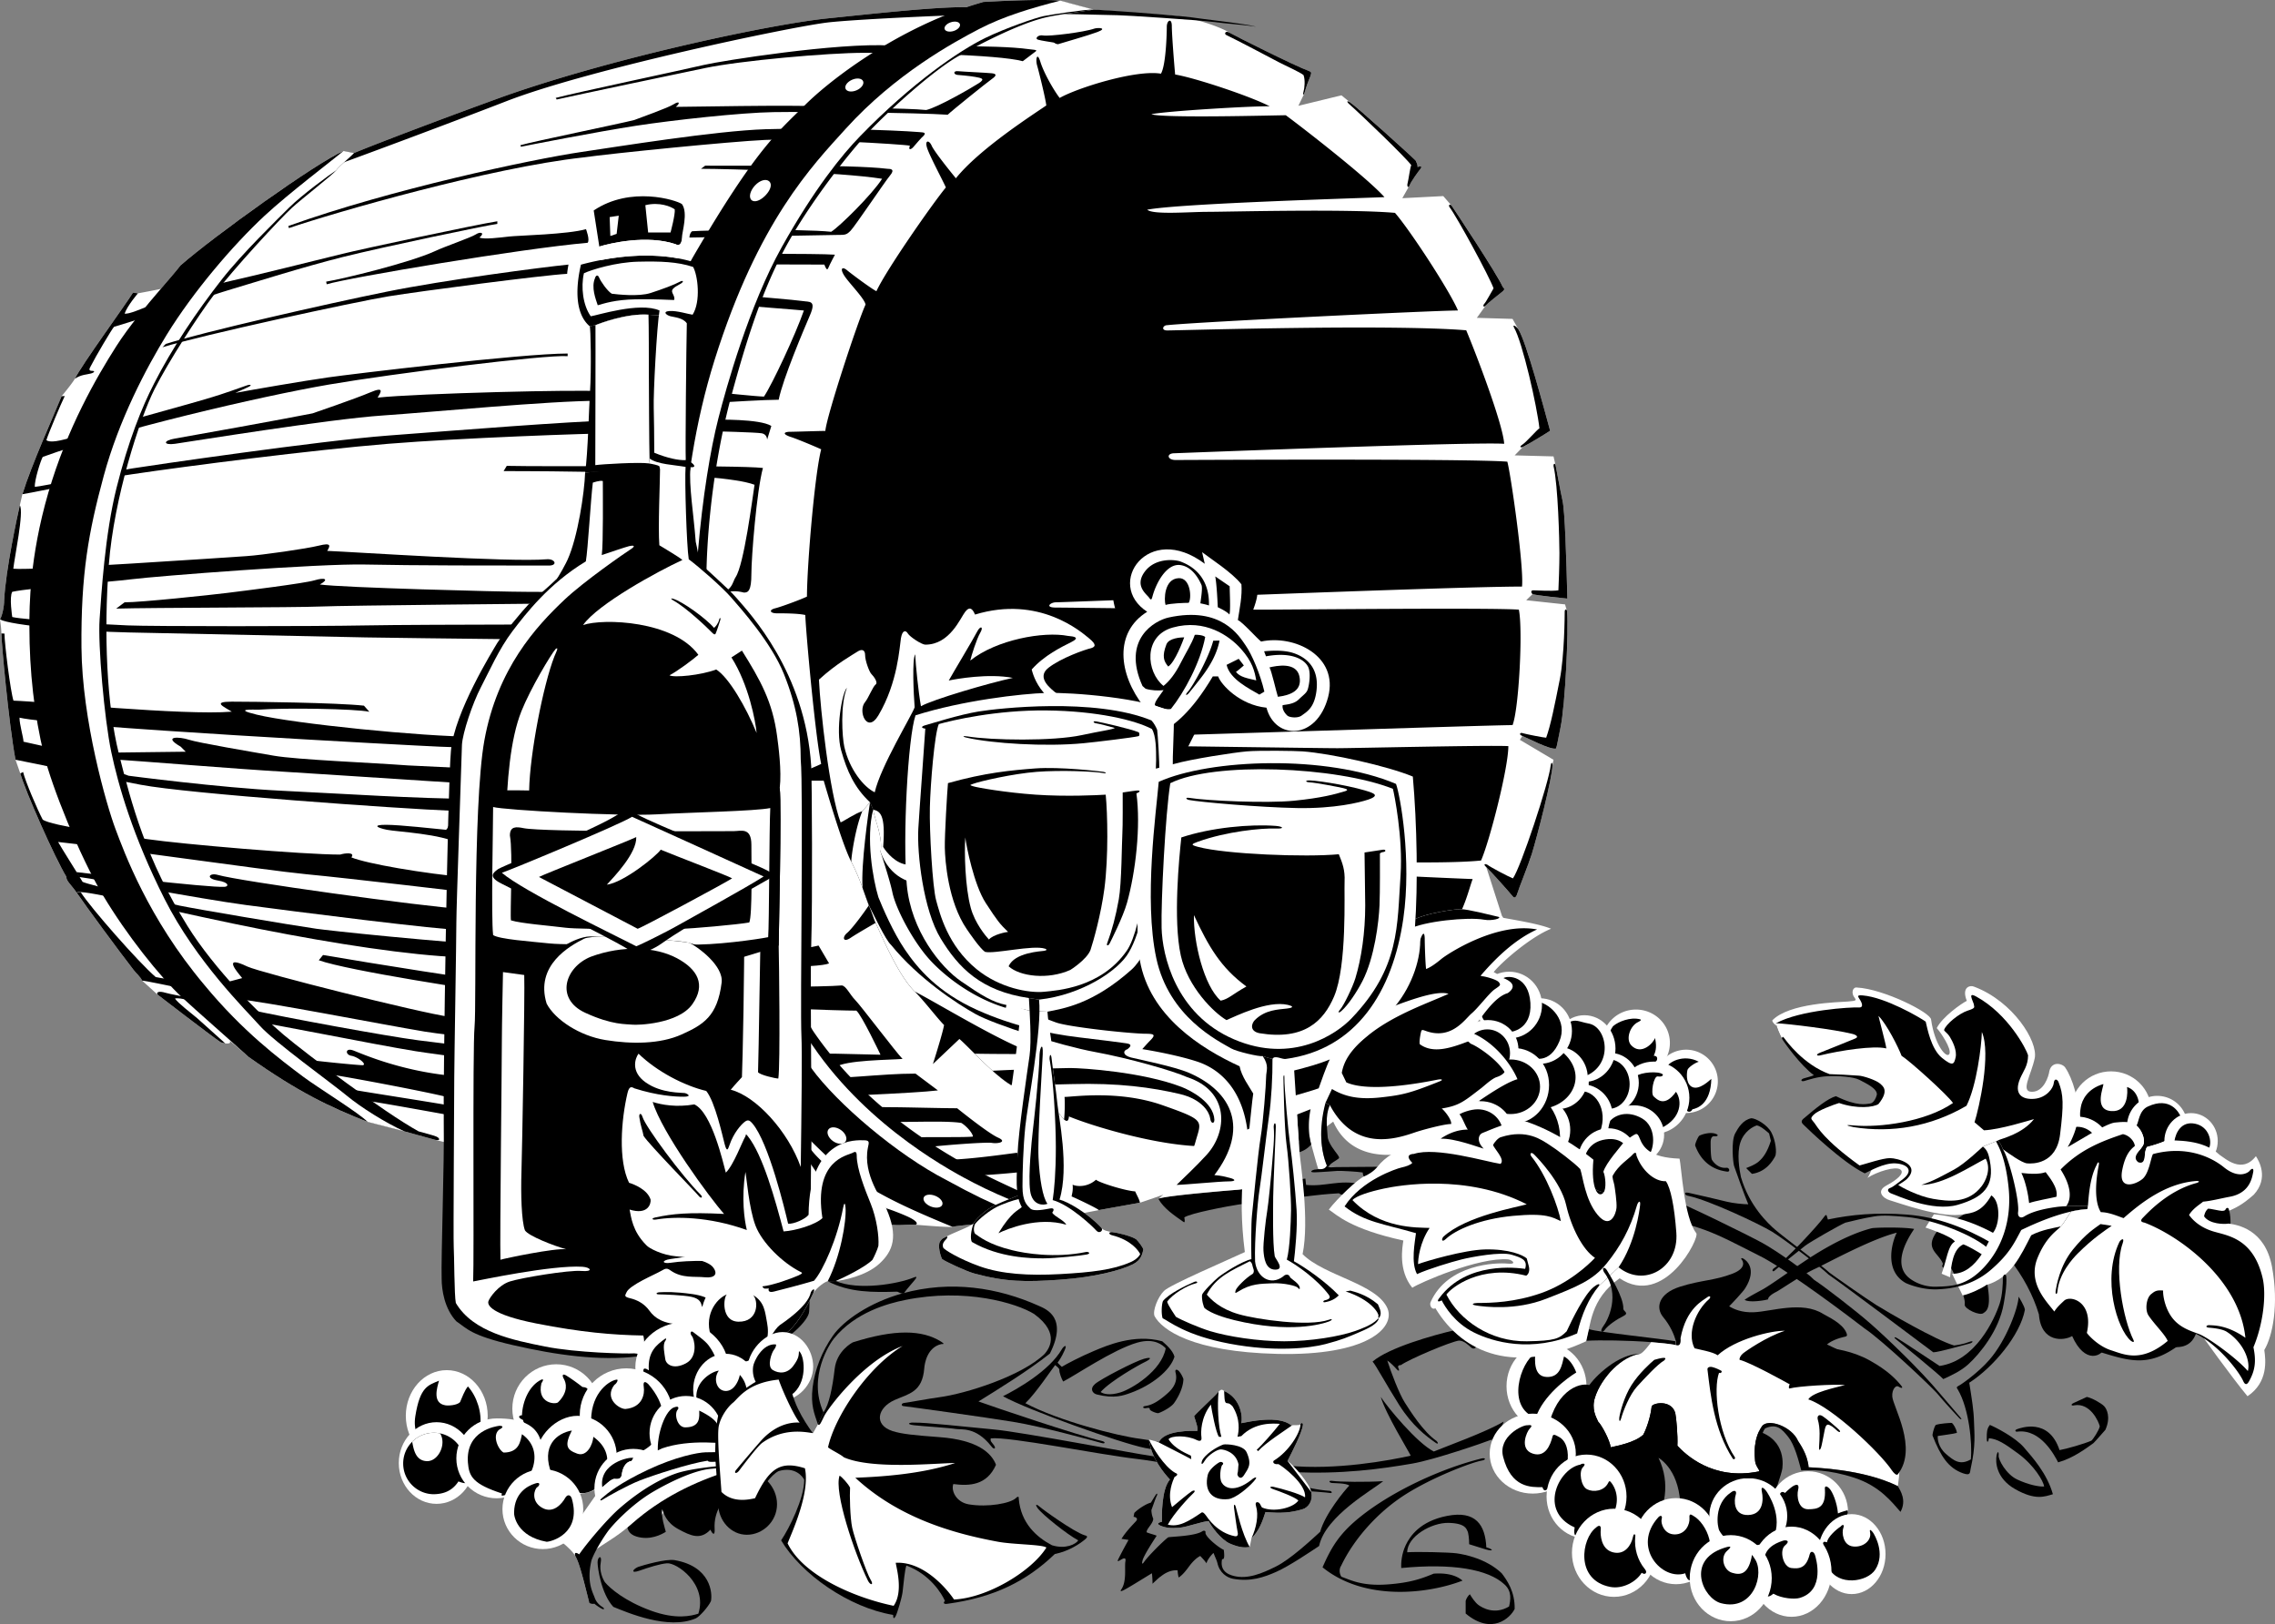 <svg xmlns="http://www.w3.org/2000/svg" width="540.258" height="385.765"><rect width="100%" height="100%" fill="#808080" stroke="none"/><path d="M327.96 277.138s-9.76.082-10.698.082c-.938 0-1.524.328-2.516-.469-.215-.167-.469.985-2.601 1.067-.383.043-1.536.683.085.64 1.622-.043 4.73-.296 5.414-.34.684-.042 4.86.169 5.97.383.042.297.081 1.407.894.852.808-.555 2.984-1.617 3.453-2.215"/><path fill="#fff" d="M372.191 145.783c-.008-.172-.02-.328-.03-.473l-.497-1.746-9.226-.996 1.503-1.45c.899.329 7.614.985 8.27 1.067-.246-9.746-.574-20.719-1.148-23.258-.457-2.02-1.473-7.613-1.637-8.351l-.504-2.168-9.227-.246 1.953-2.004c1.801-.903 5.895-3.442 6.47-3.852-1.395-5.074-5.653-21.125-7.536-24.074l-1.387-2.484-8.476-.25 2.086-2.914c.488-.575 3.11-2.622 3.93-3.274.82-.656.41-.82.117-1.18-1.254-2.941-11.637-18.582-12.075-19.207l-2.035-2.347-9.726.5 1.75-3.094c.375-.938 2.004-3.191 2.566-3.879.563-.687-.187-.687-.691-.437.066-.438-.25-1.13-.434-1.504-.941-1-13.953-12.762-15.64-13.887l-2.012-1.633-10.223 2.492 1.41-2.925c.125-.375.563-2 1.125-3.313.563-1.316.688-1.754.188-1.941-3.88-1.438-17.766-8.446-19.082-9.196-2.09-1.324-9.07-3.883-14.805-4.148-5.32-.25-17.453-1.332-17.453-1.332L251.789.146c-5.336-.457-17.984.305-17.984.305a81.824 81.824 0 0 0-4.14 1.265c-7.267-.183-24.372 1.77-33.028 2.641-13.215 1.332-49.867 9.059-76.293 18.285-15.211 5.485-32.164 11.969-36.278 13.711l-2.496-.496c-6.605 2.906-30.707 20.195-38.687 27.176-1.035 1.336-2.735 3.289-4.7 5.586-.949.23-5.437 1.062-5.437 1.062l-1.164-.168c-1.496 2.496-12.3 17.29-13.797 20.446-.664 1.164-3.156 4.156-3.156 4.156-1.828 4.488-7.148 16.289-9.309 23.27l-.617 2.66c-.547 2.328-3.375 15.457-3.707 22.44 0 1.052-.2 2.306-.473 3.298h371.668m-371.668 0c-.156.57-.34 1.05-.523 1.355 0 0 .332 2.16.332 3.324 0 1.997 1.684 20.954 3.348 29.993l1.14 3.25c1.164 4.156 8.145 19.945 10.97 24.601-.165.832 1.16 1.883 2.42 3.73 2.161 3.157 10.048 13.887 13.536 18.376.5.668 1.664 1.664 1.996 2.496l3.656 3.324s12.301 9.473 14.961 11.3c.246.126.7.25 1.137.305.742.09 1.442-.011 1.024-.636 1.496 1.164 3.738 3.199 4.488 3.824 11.969 8.476 19.449 11.969 28.297 15.457l8.726 2.246c1.371.371 5.86 1.617 7.23 1.992 5.68 1.5 73.4 16.555 108.458 20.196 2.215.23 3.808-.133 5.734 0 3.063.214 6.59.562 8.77.5.715-.305 10.894-1.114 18.949-1.809 2.558-.219 4.898-.43 6.66-.606 1.727-.171 2.89-.316 3.145-.414l5.984-1.16 9.723-1.746c2.496-.746 37.609-13.11 43.136-17.203 4.332-3.21 8.22-5.906 12.727-10.617.812-.852-2.254-5.34-2.254-5.34s5.703 1.953 6.48.996c4.668-5.746 22.688-29.172 24.184-31.164 1.496-1.996 2.496-4.238 1.746-4.738l-3.738-11.637c.914.832 5.398 5.836 6.316 6.98.332.418.746.333 1.078-.828.332-1.164 2.598-6.707 3.387-9.226 1.246-3.988 4.926-18.274 4.926-21.11l.25-1.328-7.98-4.738.581-.914c1.079.414 6.567 3.324 7.977 2.992.25-.5.344-1.453 1.082-4.988 1.125-5.39 1.863-21.914 1.61-27.035H.522"/><path d="M84.066 36.353c4.114-1.742 21.067-8.227 36.278-13.71 26.426-9.227 63.078-16.954 76.293-18.286 8.656-.871 25.761-2.824 33.027-2.64a81.824 81.824 0 0 1 4.14-1.266l-2.027 3.047c-4.593 0-28.718 1.074-35.218 1.84-8.77 1.027-56.739 11.109-76.262 18.683-14.543 5.637-36.45 13.781-41.652 15.617l5.421-3.285m118.055 251.82 9.598 2.743c2.215.23 3.808-.133 5.734 0 .75-.375-.246-1.122-1.496-1.747-1.246-.62-4.113-1.742-5.36-2.117-2.66-1.289-14.128-8.933-17.949-13.922 0 0-2.66-2.492-4.324-4.488l-.996.832c2.992 2.824 9.14 14.297 14.793 18.7m58.16-7.965c.555.636 6.836 2.625 9.301 2.78.238.638 1.11 2.067 1.102 2.692l-9.723 1.746c-.68-.543-4.652-2.449-6.48-3.242.078-.559.394-1.434.238-2.785 1.273.559 3.734.48 5.562-1.191m39.903-138.993c25.293-.941 52.418-1.89 61.257-1.89.5-4.739-2.742-27.176-3.492-29.668-9.472-.75-76.793-.395-78.785-.395-1.996 0-2.246-1.601-.25-1.601 6.484-.25 71.305-2.743 78.29-2.246-.25-4.489-6.485-20.942-9.013-26.961-18.203-1.496-68.03.035-71.023.035-1.496 0-.996-1.246 0-1.246 6.734-.75 63.578-3.493 69.062-3.493-1.992-4.734-11.468-19.199-14.957-23.187-11.222-.996-39.894-.246-44.382-.246-4.489 0-12.965.746-14.461-.5 7.48-1.496 50.613-2.742 56.347-2.992-4.484-4.989-20.691-17.453-23.437-19.45-1.992 0-29.418.75-31.91-.246 3.488-.75 24.433-1.996 28.097-1.875-4.57-2.386-17.687-6.757-22.457-7.554-.195-1.985-.793-9.54-.793-11.524 0-1.988-1.191-1.39-1.191.2 0 1.59-.2 9.14-1.39 11.124-5.966-.992-19.876 3.38-24.048 5.766-1.39-1.789-3.777-5.965-4.57-8.547-.797-2.582-1.195-.594-.797.797.399 1.39 1.989 7.75 2.188 9.535-3.18 2.188-15.899 10.336-21.465 17.293-.992-1.191-5.164-6.36-5.762-7.75-.594-1.394-1.789-1.394-.992.793.793 2.188 3.777 7.75 4.371 9.14-2.98 3.579-14.11 19.477-16.496 24.645-1.191-.597-5.762-3.976-6.953-4.968-1.195-.997-1.79-.399-.598 1.39 1.192 1.79 4.77 5.363 4.969 6.758-1.988 4.371-9.34 26.824-9.54 30.008-1.589 0-7.155.2-8.347.2-1.191 0-2.183.394 0 1.19 1.39.395 6.559 2.582 7.356 2.98-1.555 6.02-3.301 27.052-3.375 34.485h108.547m-108.547 0c-.004.172-.004.336-.004.489-1.192.597-5.961 2.386-7.551 2.785-1.59.394-1.195 1.191.394 1.191 1.59 0 4.97 0 6.758.399.2 4.765 2.387 28.816 3.778 35.37-1.196.598-2.786 1.196-3.578 1.59-.797.399-1.79 2.387.398 2.387h3.777c.594 1.985 4.367 15.102 6.555 19.274 1.094 2.09 1.988 4.324 2.684 6.21.695 1.891 1.191 3.43 1.488 4.126-1.188 1.789-3.973 5.566-5.164 6.558-1.196.992-.996 2.383.793 1.192 1.789-1.192 4.969-2.98 5.96-3.578 1.169 2.332 5.2 12.296 9.313 16.32 2.32 2.316 5.301 6.289 6.957 7.945-.332 1.988-2.652 9.274-2.652 9.274l6.293-5.961c.734.609 2.05 1.941 3.62 3.492 1.31 1.293 2.79 2.738 4.255 4.05 1.555 1.391 3.086 2.633 4.379 3.387 3.972 2.317 11.59 6.953 11.59 6.953s.558.774 1.004 1.239c.667.554 1.07.46 1.171-.719 5.63 2.316 21.336 7.098 32.266 7.098l2.316 3.972.993-4.968c3.312-1.325 19.207-8.278 24.507-13.247l6.29.665-1.985-4.97c5.297-6.288 20.2-23.878 26.16-32.968 3.324-4.32 4.32-9.309 5.32-11.969-17.289-.664-54.187-2.656-58.175-2.988-3.992-.332-2.328-2.328-.332-2.328 2.863 0 46.539 2.328 60.5.914 1.996-4.488 6.484-21.941 6.484-27.176-4.988-.25-36.902.496-40.64.496-3.739 0-48.536-.644-51.778-.644-5.734.25-2.242-1.848 0-2.098 5.235 0 87.68-2.742 93.414-2.742 1.496-3.738 2.496-22.688 1.496-27.426-6.48-.496-54.101 0-61.332 0-7.23 0-45.875-.496-48.62-.496-2.743 0-1.247-1.246 0-1.246 4.538-.121 26.218-.984 49.444-1.852H191.637m27.187 131.5c2.246-.5 15.211-1.496 16.707-1.25 1.496.25 3.739-.246 1.496-1.246-2.246-.996-8.476-5.98-9.726-6.98-3.738 0-12.465-.246-15.457-.246-10.625-.098-30.09-.301-45.625-1.5-25.297-1.946-47.2-5.27-55.852-5.735-13.96-.746-24.433-5.484-26.426-6.23-1.996-.75-1.996.996-.5 1.246s3.739 1.996 2.743 2.242c-1.246 0-11.22-.996-13.215-1.328l4.156 3.324c3.988.496 24.27 4.32 29.422 5.653 7.062.828 47.453 5.07 60.168 5.32 12.719.246 44.133.496 47.87.496 3.743 0 10.724-.25 13.716.25 1.246.746 2.742 2.492 2.742 3.238-2.246.25-12.465 0-13.961.25l1.742 2.496m-33.508 3.594c-12.68-1.098-24.738-2.16-28.574-2.598-8.726-.996-65.57-11.968-72.8-12.714l-1.997-2.493c2.246.496 21.942 3.489 27.176 4.489 2.574.488 20.024 3.629 47.125 6.48 9.316.98 19.242 1.969 28.598 2.856l.472 3.98m22.45 1.938c6.925.597 12.078 1.054 13.304 1.199 4.239.5 25.43-.996 29.172-2.242l-5.984-3.743c-2.496.25-13.715 1.997-19.45 1.997-2.597 0-8.89-.422-17.21-1.102l.168 3.89"/><path d="M53.496 247.837c-.437-.054-.89-.18-1.137-.304-2.66-1.828-14.96-11.301-14.96-11.301-.333-.543.292-.914 1.913-.418 1.618.5 14.626 2.828 19.528 3.906 8.976 1.996 32.914 6.39 40.558 7.387 7.645.996 74.133 9.234 88.094 9.234 13.965 0 21.278-1.328 29.922-1.328l5.316 3.988c-5.316.665-29.253 1.665-33.574 1.665-4.324 0-80.117-9.309-90.422-10.973-10.304-1.66-34.574-6.649-39.894-7.313-1.578-.332-15.043-5.941-17.285-5.195.625 1 3.988 3.594 5.234 4.633.75.625 4.117 3.723 6.707 6.02"/><path d="M18.21 212.037c2.161 3.156 10.048 13.886 13.536 18.375.5.668 1.664 1.664 1.996 2.496 1.914.199 18.11 3.75 22.524 4.402 6.234.5 34.156 5.984 44.629 7.73 10.472 1.747 91.003 9.723 97.484 8.477 2.246-1.746 12.965-1.746 15.957-1.992-1.496-1.496-9.973-12.719-11.219-13.965-1.246-1.246-2.242-3.488-3.242-3.488-8.973.746-70.059.246-78.535-.5-8.477-.75-32.91-4.738-44.63-6.735l-1 1.25c6.985 2.493 37.9 7.23 45.63 8.227 7.73.996 73.55 3.738 82.027 3.738 1.246 1 5.735 10.473 5.735 10.473l-10.723-.25c-11.219.25-84.27-7.727-91.5-8.727-7.23-.996-44.879-10.468-48.121-11.964-6.235-2.993-2.242 1.496-1.246 2.742l-3.739.996c-3.105.226-13.703-.512-16.793-1.246-4.12-3.535-15.605-16.633-17.812-20.168l-.957.129m-.094-4.895s31.914 3.824 35.238 3.492c.833 0 1.329-1-1.66-1.496-2.992-.5-1.945-1.894 0-1.332 5.153 1.496 48.203 7.48 58.508 8.145v4.988c-5.484 0-40.723-4.488-51.86-5.984-11.136-1.496-35.406-6.153-39.562-6.649l-.664-1.164"/><path d="M55.27 219.36c-20.079-4.19-36.34-8.308-37.06-7.323-1.26-1.848-2.585-2.899-2.42-3.73-2.825-4.657-9.806-20.446-10.97-24.602l.664-.332c.5 2.164 3.493 9.144 4.657 11.304 1.992 1.496 17.812 3.614 24.93 4.653 7.98 1.164 36.902 3.656 45.71 3.656 1-.332 3.656-.664 2.66.668 3.657 1.496 16.954 3.82 28.09 4.816l-.5 3.492s-27.922-3.324-38.394-4.32c-9.32-.89-51.692-6.98-58.84-7.648.832 1.496 5.152 8.312 5.816 9.476 1.828.832 19.117 4.82 23.106 5.653 3.988.828 26.593 4.652 32.41 5.484 5.82.832 92.836 10.223 119.262 3.988l2.492 4.239c-4.985 2.246-70.258-.067-92.496-1.747-13.215-.996-31.567-4.066-49.117-7.726M142.531 92.95c-4.238-.5-43.633.5-52.855 1.497.746-1.246 1.742-2.742-1.746-1.246-3.493 1.496-13.715 4.988-13.715 4.988-6.23 1.246-29.668 5.484-32.66 5.98-2.993.5-2.727 1.637 0 1.247 3.492-.497 36.656-5.883 49.367-6.73 11.219-.747 39.394-3.49 51.36-3.49l.25-2.245m-30.895 96.777c-12.125 0-29.961-1.191-44.703-1.902-14.746-.715-36.383-3.567-36.383-3.567l-18.547-6.66-6.422-1.426c0-.953-.95-4.043-.95-5.707 9.036 2.141 93.927 6.657 99.872 6.895 5.945.238 69.433 2.379 75.617 2.855 0-1.902 0-3.804-1.426-3.804-6.422.238-53.98-1.426-66.105-1.426-12.13 0-42.805-3.094-51.602-5.234-5.816-1.415-.953-1.188.477-1.188 6.418-.477 22.922-.215 26.25.5l-1.285-1.45c-6.418-.714-26.63-.952-31.387-.952-4.754 0-1.902 1.187 0 2.379-11.414.949-44.465-2.38-51.84-2.618-.71-2.14-2.137-13.554-2.137-15.93l-.734-.03c0 1.996 1.684 20.953 3.348 29.992 4.52.949 21.43 4.355 29.722 5.945 11.18 2.137 61.59 5.707 73.953 6.18 0 0-.472 3.804-1.425 4.52-2.618-.24-10.938-1.188-14.266-1.188-3.332 0-2.14.71.238 1.187 2.375.477 13.078.95 17.121 3.328 1.188.715 1.899.239 2.137-1.902.238-2.14.715-5.707.477-8.797"/><path d="m24.605 178.79.239 1.426c10.699.711 30.437 2.375 42.562 3.09 12.13.715 56.121 3.805 67.774 4.043 11.652.238 23.062-.238 23.062-.238l-.234-2.617c-8.086 0-45.656-1.973-61.113-2.684-8.563-.644-26.395-1.355-31.864-2.308-5.469-.95-18.07-3.09-20.21-3.805-2.145-.711-6.423-.95-1.907 1.664l1.191 1.191c-3.093 0-16.644.239-19.5.239M198.277 60.494s-1.257 2.351-1.57 3.14c-.316.785-.629 0-.945-.789-2.196 0-25.278 0-29.203-.312l.312-2.356c2.828.157 27.32 0 31.406.317m-21.089 9.769s11.968.996 13.464 1.246c1.496.25 3.239-.25 1.746 3.242-1.496 3.489-6.484 15.208-7.48 20.196-2.992 0-11.719.496-14.961.746l.5-2.492s9.473.996 10.969.996c1.996-2.992 7.48-14.711 9.476-20.446-2.496-.25-12.968-.996-14.46-1.246l.746-2.242m5.984 30.914-.996 3.242s0-1.246-1.246-1.496c-1.25-.25-11.72-.5-11.72-.5l.747-2.738s10.473-.25 13.215 1.492m-6.481 39.574c.996 0 1.743-.43 1.743-4.417 0-3.989 1.246-19.696 2.742-25.18-6.23-.75-50.86-.25-60.832-.5l-.75 1.246c7.73 0 51.113 0 59.59 3.242-.5 3.238-2.493 18.95-4.489 21.942-.75.996-.75 3.953-4.988 3.703-6.98 0-39.145-.215-44.879-.215-5.734 0-43.879-.996-48.867-1.746 2.246-1.246 1.246-1.742-1.246-.996s-16.703 2.492-20.695 2.992c-3.989.5-20.442 2.246-24.434 2.246l-1.992 1.492c8.226-.246 43.133-.246 48.367-.496 5.238-.25 57.844-.75 61.586-.75 3.738 0 31.414-.746 32.91-1.246 1.496-.496 1.996-2.387 6.234-1.317"/><path d="M4.703 120.044c-.547 2.329-3.375 15.458-3.707 22.442 0 1.66-.496 3.824-.996 4.652 2.66 1.414 18.867 2.836 30.586 3.086 11.715.25 47.621 1.004 56.348 1.18 6.98.14 70.058.851 77.289.851l-.25-3.953c-8.727 0-64.575 0-77.04.25-12.468.246-51.113.246-56.597 0-5.484-.25-24.434-1.25-27.426-1.996 0 0-.75-4.738 0-5.984 4.488-.996 22.438-2.242 28.422-2.992 5.984-.746 44.379-3.739 55.352-3.489 10.968.246 31.89.246 43.632.246 2.243 0 1.489-1.664-.5-1.496-8.726.75-45.875-1.742-52.109-1.992.75-1.246.996-1.996-1.996-1.246-2.992.746-13.461 2.242-17.203 2.492-3.738.25-51.11 3.492-55.348 2.992.246-2.496 2.59-13.628 1.543-15.043m.617-2.66c2.16-6.98 7.48-18.78 9.309-23.27l.746-.042c-.871 1.746-3.863 8.851-4.363 10.472.75.625 2.992.375 7.48-1.12 4.488-1.497 27.176-7.606 31.914-9.102 1.746-.496 7.106-2.367 8.102-2.742 1-.375 1.62-.125.125.5l-2.742 1.246c3.988-.75 15.957-2.817 22.066-3.688 5.36-.765 45.875-5.664 56.844-5.664v.625c-5.485-.375-41.461 4.133-56.594 6.73-16.707 2.868-50.613 10.848-68.066 17.204-.5.875-1.996 5.613-1.871 7.11 1.246 0 19.199-3.743 23.062-4.368 3.863-.621 44.398-6.57 60.836-7.817 18.074-1.37 41.887-3.277 53.98-3.648l-.375 3.113c-5.734 0-36.64 1.102-53.605 2.493-18.2 1.496-47.371 5.238-60.836 7.234-13.465 1.992-20.113 3.738-26.012 4.734m12.465-27.425c1.496-3.157 12.3-17.95 13.797-20.446l1.164.168s-2.535 2.95-3.16 4.82c1.125.126 3.617-1 7.105-2.37 3.493-1.372 15.461-4.86 18.454-5.485 2.992-.621 21.69-5.234 26.18-6.355 4.484-1.125 31.91-6.98 36.773-7.73v.624c-2.868.375-27.176 5.484-36.653 7.852-9.472 2.37-22.062 6.359-26.3 7.605-4.239 1.246-24.81 8.102-28.051 8.977-.375.25-4.489 7.23-5.61 9.472-.375.625-.375.996.375.996.746 0 .621.375-.25.625-.875.25-2.41.25-3.824 1.247M246.004 12.17s-2.621 1.996-3.117 2.367c-5.985-1.621-28.922-1.993-37.649-1.993-8.726 0-29.422 1.868-37.773 3.614-7.606 1.59-28.617 5.992-35.281 7.48 0 0-.125-.375-.25-.375 4.117-1.12 30.543-6.73 35.28-7.851 3.95-.938 31.798-5.36 44.38-4.594 5.86.355 24.683-.27 32.664.851.746.125 2.242.125 1.746.5m-18.704 5.61c-.87-.125-.995-.996.25-.871 1.247.125 6.86.37 7.981.496 1.121.125 1.246.5 0 1.37-1.246.876-9.601 7.606-10.472 8.477-6.98-.496-33.657-.746-41.387-.62-7.73.124-23.688 1.87-32.664 3.242-8.977 1.37-26.18 4.738-27.301 4.984l-.125-.371c2.992-.875 23.688-5.113 27.055-5.985 1.617-.625 7.976-2.867 9.347-3.742 1.371-.87 1.621-.25.5.625 1.621 0 28.547-.5 33.286-.125 4.734.375 21.69.375 26.18.871 2.741-.62 10.718-5.234 12.464-6.355 1.746-1.121.5-1.246-.746-1.496-1.25-.25-4.367-.5-4.367-.5"/><path d="M218.203 31.369c.746.125 2.367-.125.621 1.37 0 0-1.37 1.497-1.867 2.118-.5.625-1.371 1-.875-.246-1.496-.375-26.18-1.746-34.406-1.375-8.227.375-36.153 3.172-43.258 4.168-22.066 2.441-58.84 13.039-69.813 16.777l-.125-.5c24.31-8.726 57.844-15.851 69.563-17.578 8.477-1.246 31.914-5.039 43.758-5.41 11.844-.375 30.293.176 36.402.676"/><path d="m166.469 40.091.996-.746c5.86.125 34.281-.375 43.258.746.87 0 1.87.125.62 1.621-1.245 1.497-8.35 12.094-9.347 13.09-.996 1-1.246 1-3.242 1-1.992 0-32.66.621-35.031.621 0 0 0-.996.625-1.496 2.992-.25 25.93-.62 33.035.125 1.87-1.12 9.726-8.851 12.094-12.59-10.348-1.62-36.528-2.37-43.008-2.37m-27.305 14.339s1 2.617.375 3.238c-15.707 1.372-56.473 8.23-61.957 9.852l-.125-.625c3.867-.621 19.824-4.488 25.805-7.23 2.37-1.122 8.601-3.243 9.726-3.989 1.121-.75 2.242-.375.871.746 1.121.5 4.864 0 7.106-.25 2.246-.246 13.836-.496 18.2-1.742"/><path d="M229.664 1.716a81.824 81.824 0 0 1 4.14-1.265s12.65-.762 17.985-.305l7.926 2.133c-.887.2-4.031.605-6.985 1.058-1.625.25-3.195.52-4.296.774-5.942 1.371-14.813 5.828-20.758 9.18-5.942 3.355-15.817 12.308-20.696 17.34-4.878 5.027-13.566 16.152-19.203 25.906-5.64 9.754-9.601 20.882-14.023 37.191-5.387 19.883-6.25 39.777-5.945 46.79-.926 33.714 18.918 95.132 25.5 104.687 10.308 14.96 25.3 26.199 41.722 34.41 3.324 1.66 17.453 8.144 19.946 8.972-.254.098-1.418.243-3.145.415-1.762.175-4.102.386-6.66.605-8.055.695-18.235 1.504-18.95 1.809-11.304-4.657-18.132-7.825-26.261-13.63-2.328-1.663-12.844-11.695-16.625-17.288-12.465-18.45-22.602-52.356-25.348-66.82-1.218-6.434-7.133-29.38-7.394-54.02-.328-30.715 5.828-64.621 14.129-78.871 14.957-25.68 20.109-29.5 26.43-35.82 5.863-5.864 20.788-17.317 38.511-23.25"/><path d="M282.82 4.107c1.91.332 13.547 1.582 15.457 2.246-1.414-.332-7.312-.75-10.386-1.164-3.075-.414-20.864-1.578-22.442-1.578-1.578 0-9.058-.25-12.719-.274 2.954-.453 6.098-.859 6.985-1.058 2.078.082 16.789 1.082 23.105 1.828"/><path fill="#fff" d="M193.02 248.408c-11.344-15.211-20.446-53.856-23.188-67.32-2.742-13.465-5.234-36.403-4.113-49.743 1.12-13.336 2.992-24.558 4.863-31.91 1.871-7.355 7.352-26.93 15.082-40.766 7.73-13.84 14.336-21.94 18.578-26.304 12.324-12.688 23.52-20.305 29.668-23.313 4.86-2.375 12.094-4.86 13.961-5.234 1.871-.375 9.973-1.621 11.844-1.54L251.789.147c-6.738 1.73-13.434 3.711-19.25 6.734-6.191 3.223-19.937 10.723-31.656 23.653-7.985 8.812-20.828 21.988-31.176 54.937-9.473 30.172-8.441 60.61-6.48 78.04.832 7.398 6.316 33.16 11.136 47.788 4.82 14.625 12.563 34.5 18.285 42.387 6.149 8.477 20.465 20.629 32.079 26.594 12.964 7.148 16.62 7.644 20.445 9.328 2.558-.219 4.898-.43 6.66-.605-4.332-.91-13.363-4.282-20.625-8.06-4.152-2.16-24.68-12.714-38.187-32.534M160.879 92.802c.969.242 1.965-.984 2.383-2.64.418-1.653.133-3.036-.84-3.282-.969-.246-2.07.797-2.488 2.45-.414 1.652-.028 3.226.945 3.472m-2.848 47.293c1.004-.015 1.64-1.46 1.614-3.168-.028-1.699-.665-2.968-1.668-2.949-1.004.016-1.79 1.313-1.762 3.016.027 1.703.816 3.12 1.816 3.101m6.34 45.852c.992-.133 1.461-1.645 1.238-3.336-.222-1.688-1-2.871-1.996-2.738-.992.129-1.625 1.507-1.402 3.199.223 1.687 1.168 3.004 2.16 2.875m13.832 48.851c.961-.273 1.2-1.84.73-3.476-.472-1.637-1.417-2.692-2.378-2.414-.965.277-1.387 1.734-.914 3.37.468 1.638 1.597 2.798 2.562 2.52"/><path d="M6.98 148.798c0 10.641 1.165 21.114 3.493 30.586 1.797 7.32 8.308 23.77 13.96 33.243 5.653 9.476 13.465 19.28 18.786 24.269 2.828 2.652 12.133 10.805 15.789 14.129 11.969 8.476 19.449 11.969 28.297 15.457l8.726 2.246c1.371.371 5.86 1.617 7.23 1.992 1.372.375 1.25-.375.376-.75-.871-.37-2.992-.87-4.239-1.242-8.351-4.613-26.554-18.328-32.039-22.941-5.484-4.61-16.453-15.582-22.812-25.805-9.828-15.797-13.34-29.047-16.332-41.016-2.852-11.41-3.613-28.547-2.367-44.875 1.207-15.804 7.32-34.675 10.843-41.64 3.368-6.649 10.258-17.328 14.215-22.563 4.422-5.855 15.477-17.828 18.469-20.57 2.012-1.848 9.828-7.977 10.453-8.852.781-1.097 3.363-3.113 4.238-4.113l-2.496-.496c-6.605 2.906-30.707 20.195-38.687 27.176-1.035 1.336-2.735 3.289-4.7 5.586-3.406 3.976-7.617 8.988-10.57 13.625-4.652 7.312-11.656 19.351-16.144 34.808C6.98 132.51 6.98 144.146 6.98 148.798"/><path fill="#fff" d="M36.574 91.123c-2.832 5.484-6.113 13.617-8.894 24.73-2.778 11.113-3.61 25.281-4.028 31.258-.418 5.973 1.114 23.617 2.778 31.535 1.668 7.918 5.14 20.004 12.644 34.871 7.5 14.863 19.309 26.395 22.645 30.145 3.332 3.75 17.226 13.754 20.558 16.53 3.336 2.778 9.309 6.528 13.754 8.536l-8.726-2.246c-1.832-1.98-11.993-8.246-15.305-10.734-5.559-4.168-14.313-10.7-23.48-21.813-13.336-15.836-19.032-31.535-21.118-37.09-2.082-5.558-7.918-25.703-8.054-43.066-.141-17.367 1.664-27.367 5.277-40.707 3.613-13.336 10.066-25.606 15.004-33.617 6.254-10.141 15.625-21.168 23.2-28.203 5.835-5.418 15.976-13.06 18.741-15.395l2.496.496c-.875 1-3.457 3.016-4.238 4.113-1.437.922-8.246 5.926-11.164 8.84-2.918 2.918-11.16 10.899-15.973 17.051-5.984 7.644-11.8 16.289-16.117 24.766"/><path d="M291.223 8.322c-.563-.25-.27-1.145.75-.563 1.316.75 15.203 7.758 19.082 9.196.5.187.375.625-.188 1.941-.562 1.313-1 2.938-1.125 3.313-.125.378-.437.375-.187-.438.25-.812.437-2.812 0-3.941-.813-.688-4.54-2.348-6.008-3.125-2-1.063-9.945-5.258-12.324-6.383m29.027 16.265c-.5-.5-.313-.73.316-.312 1.688 1.125 14.7 12.887 15.641 13.887.184.375.5 1.066.434 1.504.504-.25 1.254-.25.691.437-.562.688-2.191 2.941-2.566 3.879-.375.937-.688.187-.5-.438.187-.625.625-3.878.875-4.316-1.313-1.816-11.575-11.7-14.891-14.64m23.96 24.585c-.308-.437.13-.875.567-.25.438.625 10.82 16.266 12.075 19.207.293.36.703.524-.118 1.18-.82.652-3.441 2.7-3.93 3.274-.491.574-.738 0-.327-.41.41-.407 1.8-3.028 2.21-3.684-.984-2.785-8.585-16.77-10.476-19.317m15.305 28.571c-.407-.82.593-.254 1.066.488 1.883 2.95 6.14 19 7.535 24.074-.574.41-4.668 2.95-6.469 3.852-.492.242-.984 0-.082-.574.899-.575 3.438-3.524 4.012-3.848-.574-5.242-4.012-20.473-6.062-23.992m9.418 32.996c-.082-.574.328-.899.492-.164.164.738 1.18 6.332 1.636 8.351.575 2.54.903 13.512 1.149 23.258-.656-.082-7.371-.738-8.27-1.066-.246-.164-.574-.903.16-.903.739 0 4.504.246 5.981 0 .082-1.308.246-6.14.246-8.843 0-2.7-.328-16.211-1.394-20.633m-15.724 94.656c-.413-.246-1.16-.246-.245.582.914.832 5.398 5.836 6.316 6.98.332.418.746.333 1.078-.828.332-1.164 2.598-6.707 3.387-9.226 1.246-3.988 4.926-18.274 4.926-21.11 0-.914-.348-.668-.418 0-.414 4.075-7.145 24.352-8.973 26.844-.914-.332-5.488-2.742-6.07-3.242m8.394-31.246c-.414-.25-1.16.25-.082.664 1.079.414 6.567 3.324 7.977 2.992.25-.5.344-1.453 1.082-4.988 1.164-5.567 1.914-23.02 1.578-27.508 0-.582-.582-.832-.582 0s-.062 10.461-1.16 16.04c-1.25 6.316-2.164 10.886-3.242 13.878-.5 0-4.738-.832-5.57-1.078"/><path fill="#fff" d="M224.328 6.908c.184.57 1.149.773 2.149.453 1.003-.324 1.664-1.05 1.48-1.621-.184-.574-1.144-.778-2.148-.453-1 .32-1.664 1.047-1.48 1.62m-23.52 14.196c.3.688 1.476.84 2.625.336 1.148-.504 1.832-1.473 1.53-2.16-.304-.688-1.476-.836-2.624-.332-1.149.504-1.836 1.469-1.531 2.156m-22.352 26.41c.734.688 2.2.094 3.367-1.148 1.168-1.239 1.594-2.59.863-3.278-.73-.687-2.195-.308-3.363.934-1.168 1.242-1.597 2.805-.867 3.492m45.316 238.66c-.277.704-1.488.887-2.707.41-1.218-.48-1.98-1.44-1.703-2.144.278-.703 1.489-.887 2.707-.41 1.22.48 1.98 1.437 1.703 2.144m-22.98-15.011c-.516.73-1.848.68-2.973-.114-1.125-.796-1.617-2.03-1.101-2.761.515-.735 1.847-.68 2.972.113s1.618 2.031 1.102 2.762"/><path d="M259.965 6.767c.996-.25 3.074-.082.664.832-2.195.828-8.063 2.492-9.39 2.906-.747-.082-.665-.332-1.083-.414-.414-.082-2.824-.414-3.656-.664-.832-.25 0-1.246 1.246-1 1.25.25 9.64-.746 12.219-1.66M134.996 62.845s-.312 1.73-.312 2.2c-5.813.316-34.704 4.085-42.395 5.34-8.004 1.304-44.594 9.265-53.703 12.093l.785-.789c8.953-2.824 37.535-9.387 52.445-12.402 13.973-2.828 36.899-5.809 43.18-6.442m20.586 48.391c-2.496-.5-15.129.996-16.625.996.664-4.488.91-15.598 1.164-19.281.332-4.82.168-15.332-.082-15.457l1.371-.25c.871-.375 7.356-2.868 12.59-2.493.875.125 4.113.125 5.238.372.996.25 2.989.375 3.864 1.675l1.289-.468c-.168 3.824-.5 30.25-.668 33.242.832.5 1.996 1.496.25 1.414l-1.164-.082c-2.743-.5-6.649-.582-8.559-1.996l-.164 1.164c.996.168 2.16.414 2.492.664.082.25.164.75.164.75s-.664-.168-1.16-.25"/><path d="M151.59 322.166c-9.309 1.164-19.613-.332-29.75-2.66-10.14-2.329-10.973-3.989-13.465-5.653-2.828-2.992-3.492-7.48-3.492-10.137-.164-4.988.664-27.925.5-36.902-.168-8.977.875-79.496 1.71-88.566.833-9.07 9.903-23.668 10.946-25.442 1.043-1.773 6.363-8.133 7.406-9.176 1.04-1.043 5.106-4.484 6.567-5.945.418-.101 2.75-4.586 2.75-4.691 2.465-5.422 4.027-15.953 4.195-20.762 1.496 0 14.129-1.496 16.625-.996.496.082 1.16.25 1.16.25s-.082-.5-.164-.75c-.332-.25-1.496-.496-2.492-.664l.164-1.164c1.91 1.414 5.816 1.496 8.559 1.996l1.164.082c-.414 4.406.75 11.055 1.246 17.703.336 1.328.832 4.32 1 4.984.996 1.164 6.566 5.907 8.64 8.313 3.16 3.656 16.387 17.625 17.79 40.058.164 2.66.328 32.41 0 42.383-.333 9.977.25 44.051 0 50.282-.16 3.988-.169 33.496-.5 36.82 0 1.996-5.149 7.105-9.973 8.64-7.317 2.329-15.957 1.665-30.586 1.997"/><path fill="#fff" d="M189.969 291.04c-.07 5.356-.121 9.696-.121 11.895-2.993-2.328-21.637-4.371-30.586-2.992-1.996.309-2.328-.563 0-.895 2.328-.332 6.98-1.136 9.64-1.136s3.633-4.668 5.293-6.996c.18-1.594.07-8.848-.117-16.211.992.629 8.23 18.582 15.89 16.336m.192-13.841c.184-13.433.34-27.527.16-31.163-.332-6.649.496-58.508-.168-65.657 0-6.648-.996-12.796-3.988-20.277-2.992-7.48-10.305-15.625-12.465-18.117-2.16-2.492-7.48-7.149-10.14-9.145-.5-2.988-.997-18.945-.75-21.937-2.743-.5-6.649-.582-8.559-1.996l-.164 1.164c.996.168 2.16.414 2.492.664.082.25.164.75.164.75 0 2.742-.496 13.71-.164 18.031 1.328.832 4.488 2.66 5.484 3.492-5.816 2.66-20.113 10.473-23.601 15.457 4.82-1.66 21.523-1.039 27.383 7.067-1.246 1.12-5.11 3.988-6.856 4.863.996.621 7.48 0 11.094-1.375 2.992 1.871 7.105 8.977 9.598 15.086-.246-2.742-1.868-11.469-5.98-17.953l2.491-1.617c4.364 6.98 7.274 12.148 8.352 20.32.289 2.2 1.121 8.184.625 12.34.496 4.32-.25 35.406-.25 37.398.082 2.824.414 28.422-.086 31.582-.664 0-4.32-.832-4.816-1.496.164-4.156.496-30.914.664-33.742l-3.989.664c.165 5.484-.332 31.25-.5 34.242 0 0-1.996 2.16-2.66 2.992 6.024 1.536 13.63 9.891 16.63 18.364"/><path d="m140.992 49.994 1.332 8.57c2.477-.762 11.235-2.855 18.09-.57.953.57 1.527-.192 1.527-1.524s1.52-5.902 0-8c-1.336-.949-12.191-4.379-20.949 1.524"/><path fill="#fff" d="m153.254 48.736.664 6.484h5.32s1.16-4.324.996-5.484c-.832-.664-3.656-1.828-6.98-1m-8.477 2.828.164 4.488 1.497-.5.5-4.32-2.16.332"/><path d="M159.238 75.123c.996.25 2.989.375 3.864 1.675l1.289-.468c3.988-2.825 2.16-11.97 1.66-13.63-1.582-.57-3.223-1-4.899-1.316-6.035-1.136-12.543-.75-18.5.399a65.021 65.021 0 0 0-4.691 1.082c-.5 2.16-2.41 10.804 2.078 14.629l1.371-.25c.871-.375 7.356-2.867 12.59-2.492.875.125 4.113.125 5.238.37"/><path fill="#fff" d="M161.941 56.47c0 1.332-.574 2.094-1.527 1.524-6.855-2.285-15.613-.192-18.09.57l.328 3.219c5.957-1.149 12.465-1.535 18.5-.399.532-.648 1.227-3.015.79-4.914m-7.856 53.602c-2.246-.332-10.973.168-12.719.414 0-2.41.086-29.586.043-33.242.871-.375 7.356-2.868 12.59-2.493.086 2.493.086 11.137.086 13.047 0 1.91.082 19.114.164 21.11l-.164 1.164"/><path fill="#fff" d="M156.617 73.751c-4.734-2.117-15.082 1.247-16.328 1.372-1.871-2.618-2.371-6.98-1.621-10.22 1.867-.874 7.605-2.62 12.84-2.745 5.234-.121 9.347 0 13.09 1.25 1.12 1.992 1.87 8.226-.125 11.343-.996-.125-3.739-1-5.485-.875-1.746.125-.75 1 .25 1.247.996.25 2.989.375 3.864 1.675-.125 5.36-.375 29.868-.25 32.485-1.622.125-4.489-.5-7.48-1.746 0-2.993-.067-8.977-.126-10.598-.125-3.488.75-19.57 1.371-23.188"/><path d="M141.285 66.107c.168-.664.664-.996.996-.168.332.832 1.914 3.16 2.992 3.824 1.247.164 6.399.75 9.227-.168 2.824-.91 5.621-1.96 6.898-2.656.914-.5 1.079 0 .164.496-.914.5-1.328.75-1.66 1.082-.332.332-.418.664-.168 1.164.25.496.582 1.164.332 1.578-1.078 0-4.07-.25-9.058-.168-4.985.086-7.563 1-9.059 1.414-.496-1.496-1.578-4.238-.664-6.398"/><path fill="#fff" d="M140.785 114.642s1.746-.621 2.371-.375c0 2.742.125 14.961-.25 17.578 1.871-.625 5.485-1.867 6.48-2.117 1-.25 1.747-.125.376.746s-11.094 7.61-15.707 11.969c-6.73 6.355-15.934 16.32-19.032 33.45-2.824 15.624-1.828 62.831-2.328 67.984-.496 5.152-.082 55.269-.332 60.503 1.496-.25 18.711-3.941 25.93-3.492 1.996.125 2.742 1.246-.25.996-2.992-.246-14.211 1.621-16.953 2.496-2.742.872-4.863 3.864-5.113 4.739-.247.87.625 3.117 11.347 5.234 10.719 2.117 18.2 2.742 25.43 2.867.25.496.375 3.614.375 4.364 0 .746-.625 0-2.492-.125-1.871.125-13.715-.125-21.196-1.622-7.48-1.496-17.078-3.367-21.191-10.347-.375-1.746-.375-11.469-.5-13.336-.125-1.871.125-36.653.125-40.145 0-3.488.5-33.074.5-36.898 0-3.824 1.164-36.402 1.328-42.219.168-2.828 2.496-9.808 4.488-13.633 1.996-3.82 4.325-9.14 7.48-13.297 3.157-4.152 8.645-11.3 17.454-16.62.496-2.825 1.164-14.794 1.66-18.7"/><path fill="#fff" d="M131.977 154.119c-1.164 1.332-5.997 9.425-8.145 14.793-2.66 6.648-3.488 16.789-3.656 26.43-.168 9.64-.996 45.542-.996 51.859 0 6.316-.5 46.21-.336 52.027 1-.332 12.965-2.824 15.625-2.492-2.992-.832-8.977-3.16-9.805-4.488-.832-2.164-.996-8.813-.832-13.797.168-4.989.832-42.887.664-46.707-.164-3.825 1.082-39.727 1.164-44.047.168-8.645 3.328-24.934 5.985-31.75.39-1.008 1.156-2.356.332-1.828"/><path d="M170.957 227.337s3.738.5 5.484 0c1.743-.5 6.73-1.996 8.477-2.742 0-1.992.746-33.078.25-37.398-8.727 1.496-51.113.996-53.606.746-2.492-.246-13.714-.246-15.957-.246-1.246 6.23-1.246 42.133-.75 42.883 2.247-.25 9.641 1.164 11.97 1.246 2.66.082 40.058-4.407 44.132-4.489"/><path fill="#fff" d="M117.102 191.685c2.742.746 30.168 2.242 38.894 1.742 8.727-.496 23.188-.746 26.926-1.492-.25 4.484-.25 27.676-.5 30.668-2.492.496-12.715 1.992-19.195 1.742-6.485-.25-27.926.25-32.664-.25-4.735-.496-11.965-.996-13.461-1.992-.5-4.488 0-25.684 0-30.418"/><path d="M121.09 198.455c0-2.246 1.531-2.094 3.242-1.746 4.738.96 44.605.71 49.863.71 1.746 0 4.239-1 4.239 3.243 0 4.238.25 16.703-.5 18.449-2.739.5-13.961 1.496-16.204 1.496-2.246 0-23.437.25-27.425-.25-3.989-.5-10.473-.996-12.965-1.746-.25-1.496.5-16.133-.25-20.156m49.867 28.882c1.742 1.997 5.984 11.223-3.492 18.45-9.477 7.23-22.938 4.488-27.176 2.992-4.238-1.496-11.719-3.738-13.215-11.219-.418-2.66.582-9.64 7.563-13.297.832-.5 3.492-1.828 5.484-1.828 1.996 0 20.445.664 23.438 1.496 2.992.828 6.316 2.16 7.398 3.406"/><path fill="#fff" d="M129.816 238.392c1.996 3.82 7.813 7.645 13.961 8.645 6.153.996 12.965.996 18.118-1.332 5.156-2.329 8.48-4.32 9.476-12.301.5-3.988-5.582-8.43-7.574-9.426-.742-.371-22.211-2.441-25.098-1-3.328 1.664-11.71 6.273-8.883 15.414"/><path d="M140.29 227.255c-6.153 2.493-8.49 9.993-1.333 13.297 6.484 2.992 9.809 2.66 11.137 2.825 1.332.167 10.972-.165 14.297-4.817 3.324-4.656 1.273-8.344-3.657-10.973-4.988-2.66-12.8-3.16-20.445-.332"/><path d="M148.016 192.431c-2.493 2.992-26.926 12.469-29.668 13.965-.996.746-2.743 1.746.746 3.488 3.492 1.746 25.683 12.965 29.422 15.211 1.496.996 3.738 2.492 8.976-1.25 5.235-3.738 22.188-13.46 24.93-14.957 1.496-.996 2.246-.996-1.492-2.742-3.742-1.746-25.184-10.223-29.672-12.719-.496-.746-2.242-1.992-3.242-.996"/><path fill="#fff" d="M150.094 194.01c-2.824 1.831-29.254 12.8-30.914 13.3 4.984 4.32 26.761 14.793 31.914 17.45.996-.333 7.312-3.489 9.64-4.817 2.325-1.332 16.786-9.262 20.61-11.754-2.328-1.047-28.59-13.016-31.25-14.18"/><path d="M127.988 208.306c1.496.832 21.942 11.469 23.438 12.301 1.164-.332 20.61-10.805 22.437-11.969-.664-.496-13.797-5.484-16.953-6.816-1 1.496-8.808 7.812-12.8 8.312 1.663-1.828 7.148-7.48 6.984-11.304-1.664.832-22.274 8.976-23.106 9.476m31.797-65.754c-.398-.238-.683-.554.121-.316 2.153.637 7.774 4.664 9.649 6.894.32-.16 1.035-1.113 1.195-1.832.16-.718.48-.636.281.04-.199.68-.918 2.87-1.117 3.23-.16.16-.312.23-.957-.441-.918-.957-5.863-5.739-9.172-7.575M341.16 342.279c.418.414.434.89-.246.414-2.246-1.578-5.488-3.988-8.644-8.977-3.157-4.984-5.485-9.39-6.317-10.304 3.906-3.325 14.254-6.235 19.574-7.48.664.413 4.07 3.073 4.735 3.573.664.5-.207 1.164-.871.582-.668-.582-1.746-1.664-2.91-1.664-1.993.25-11.801 4.407-13.797 5.82-.332 0-.91.083-.582.747.332.668 0 .75-.414.25-.415-.5-1.66-1.746-2.243-2.078.832 2.66 2.825 7.898 4.153 9.972 1.332 2.078 4.406 6.985 7.562 9.145"/><path fill="#fff" d="M150.637 258.505c-.625-.375-1.219-.593-1.621 1.121-1.496 6.36-2.246 15.958.37 21.317 1.25.375 4.364 1.621 5.114 3.992.125.992-.625 3.738-4.988 2.367.375 1.742.625 5.11 3.992 8.477.621.746 3.863 2.367 6.98 2.617 3.118.25 7.602.996 8.852 2.617 1.246 1.621.371 2.617-1.996 2.371-2.367-.25-5.403.309-8.102-1.62-.875-.626-1.183-.497-2.246.12-1.496.875-7.523 3.352-8.226 5.114-.25.625-.75.996.87 1.37 1.622.376 3.368 1.247 4.614 2.993 1.246 1.746 3.367 3.117 7.48 3.242 4.114.125 6.73 3.738 8.102 5.11 10.727 10.726 14.961-1.247 16.582-2.868 3.324-2.16 6.148-8.476 6.73-9.722.872-1.372 2.868-2.743 3.415-2.793l1.921-.047c1.645-.153 7.133-1.149 10.372-4.14 3.242-2.993 4.515-6.474 1.62-13.09-.87-1.997-5.656-7.989-4.363-14.462.25-1.246.5-1.746-.996-1.746s-12.965-.996-13.09 17.703c-.746.996-3.492 2.243-4.863 2.118-.746-3.239-4.613-19.301-8.476-23.81-.75-.87-1.157-.98-2.028-.23-.59.48-2.433 2.391-3.457 5.465-.375 1.121-.625 1.496-1.12-.375-.5-1.867-2.247-9.972-4.364-12.59-5.238-1.246-11.719-4.609-16.082-8.851-.75 1-1.996 4.242 1.746 6.855 3.738 2.621 8.601 2.371 9.223 2.496.625.125 1.87.872-.25.872-2.118 0-6.23-.25-11.715-1.993"/><path d="m196.559 304.33 1.921-.047c1.77-.778 6.758-3.145 8.688-5.016.375-.621 1.25-2.555 1.434-3.363.168-2.246-.414-6.485-1.825-9.977-1.414-3.488-3.328-8.308-3.328-11.465 0-1.164-.547-.87-1.078-.582-1.082.582-9.226 1.66-7.066 15.457-1.66 1.579-6.399 2.993-9.223 3.157-1.996-7.559-4.934-18.176-8.48-22.602-.66-.832-.364-.305-.66.164-.583.914-2.747 6.73-4.575 8.477-.664-2.41-3.324-14.293-7.48-16.207-4.239.75-7.809.086-9.89-.582 2.163 7.234 13.546 22.773 16.956 26.597-8.476-.418-12.21-.047-16.289.828-1.164.25-.75.657.164.5 4.406-.746 12.469-.746 21.527 2.493-.582-2.41-1.328-7.563-.332-13.793.25 1.078.829 8.722 2.41 12.797 1.579 4.074 6.399 8.808 10.72 10.968.417.168.546.332-.583.832-1.496.664-5.984 2.328-8.476 2.578-.082.332-.082.665 1.496.497-.168.332-.164 1.082 1.164.75 1.328-.332 6.566-1.665 9.555-2.579 2.164-2.41 5.566-10.152 6.902-17.285.246-1.332.488-1.328.582-.086.246 3.328-1.238 11.703-4.234 17.489m-40.067 2.625c-.664.086-.91.5.086.5s5.734.164 7.645.582c1.914.414 2.246 1.328 2.41 2.078.168.746 3.656 3.656 3.656 3.656l1-2.992c-1.082-.996-2.66-2.824-6.898-3.406-4.239-.582-6.235-.5-7.899-.418"/><path fill="#fff" d="M183.938 313.38c0 5.758-3.922 10.43-8.758 10.43-4.836 0-8.758-4.672-8.758-10.43 0-5.757 3.922-10.425 8.758-10.425 4.836 0 8.757 4.668 8.757 10.425"/><path d="M172.617 307.455c-2.492.996-5.894 5.168-3.406 10.968.496 1.164 5.07 6.817 9.14 4.489 4.07-2.325 4.32-5.985 3.825-8.641-.5-2.66-.582-4.988-3.324-6.648 1.328 1.41 1.246 6.41-3.493 6.316-4.156-.086-3.574-5.82-2.742-6.484"/><path fill="#fff" d="M172.984 324.752c0 5.757-4.949 10.425-11.054 10.425-6.102 0-11.051-4.668-11.051-10.426 0-5.757 5.09-10.519 11.195-10.64 5.285-.106 10.91 4.883 10.91 10.64"/><path d="M157.906 318.01c-1.91 1.413-4.152 2.992-3.82 7.48-.5-.332-1.914-1.246-1 1.414.914 2.66 4.652 6.98 7.812 6.73s14.079-4.937 7.399-14.047c-.914-1.246-3.078-2.66-3.656-3.156-.582-.5-.914.25-.336.914.582.664 1.582 4.903-1.41 6.48-2.993 1.583-4.739.25-4.907-.995-.164-1.246-.691-3.399 0-4.32.25-.333.336-.75-.082-.5"/><path fill="#fff" d="M142.523 334.584c0 5.816-4.668 10.53-10.425 10.53-5.758 0-10.43-4.714-10.43-10.53 0-5.817 4.672-10.532 10.43-10.532 5.757 0 10.425 4.715 10.425 10.532"/><path d="M128.57 327.693c-2.867 1.371-4.488 5.11-4.613 8.476-.5 0-1.371.375.25 1.122.125 1.496 6.11 9.601 12.59 3.617 6.484-5.985 1.996-9.102 2.492-9.848.5-.75.625-1.496-.996-1.621-.746-.625-2.992-2.246-3.863-2.742-.875-.5-1 0-.5.87.5.872 1.12 2.993-1.371 5.485-.5.625-5.11.375-3.989-4.488.25-.375.746-1.121 0-.871"/><path fill="#fff" d="M159.785 336.072c0 6.105-4.95 11.05-11.05 11.05-6.106 0-11.055-4.945-11.055-11.05 0-6.106 4.949-11.051 11.054-11.051 6.102 0 11.051 4.945 11.051 11.05"/><path d="M146.398 327.693c-2.12.375-6.484 3.738-5.984 10.844.496 7.105 6.742 6.617 8.852 6.859 4.363.496 13.086-6.86 4.734-16.582-.621-.625-1.371-.996-1.121.625s-.25 4.86-4.363 5.234c-1.496 0-5.11-2.496-2.618-5.734.5-.25 1.122-1.371.5-1.246"/><path fill="#fff" d="M146.45 345.744c0 5.007-4.157 9.07-9.282 9.07s-9.93-3.535-9.93-8.547c0-5.012 4.809-9.973 9.934-9.973 5.125 0 9.277 4.438 9.277 9.45"/><path d="M135.8 339.783c-3.491.625-7.5 3.574-4.738 10.472.5 1.247 5.735 3.864 6.606 4.364 1.707.293 3.45-.79 3.535-.871 1.809-1.82 5.942-7.98-.293-12.47-.125 1.747-1.496 4.864-3.863 3.993-2.367-.875-3.129-1.773-1.246-5.488"/><path fill="#fff" d="M159.61 353.498c0 5.164-4.13 9.347-9.223 9.347-5.098 0-9.227-4.183-9.227-9.347s4.13-9.352 9.227-9.352c5.093 0 9.222 4.188 9.222 9.352"/><path d="M243.508 333.302c7.812 4.157 21.941 7.813 27.426 8.477 3.886.472 32.664 5.984 34.906 6.355 11.469 1.125 24.062-1.242 29.172-2.367-.5-1.121-5.985-9.973-7.106-13.96 1.621 2.491 8.602 10.968 12.59 12.964 2.371-.996 12.715-4.738 16.582-7.105-.125.62-1.621 3.738-1.996 4.613-.375.87-.746.62-.746-.375-1.871.746-13.754 4.84-18.95 5.734-7.23 1.246-16.956 2.617-28.55 1.996-4.152-.21-30.36-4.785-34.902-5.695-5.82-1.164-27.762-8.977-33.743-12.297 3.325-1.664 10.97-5.988 13.961-11.14.414-.747 1.414-1.41.664.25-.746 1.664-1.246 2.328-1.66 2.91.25.332.664.664.996.996 1.246-.746 4.407-2.41 7.563-3.739 3.16-1.332 9.64-4.156 16.289-2.328.664.582 2.496 2.078 2.91 3.657-.996 3.324-5.488 6.808-10.305 8.562-1.828.664-3.922 1.469-8.144.414-1-.25-1.746-1.328-.418-2.492 1.332-1.164 9.476-5.402 11.637-5.984 2.16-.582 1.496.164.25.746-1.25.582-8.23 4.488-10.555 7.148.578.418 2.074.914 4.734.082 2.66-.828 9.727-5.07 10.723-10.473-.664-.664-2.594-2.55-6.813-1.328-5.738 1.664-14.714 7.813-17.539 9.227-.332-.5-.996-2.16-.914-2.91-.164-.332-.664-.746-.996-.996-.75.914-4.488 6.566-7.066 9.058m-91.668-67.898c-.168-.832.375-1.293.75-.086.746 2.41 9.426 14.09 13.793 18.453.668.664.086.996-.414.332-.5-.668-11.883-12.3-13.133-14.297-.164-1.078-.746-2.492-.996-4.402m40.723 41.551c.414-.828 1.164-1.078.582.168-.583 1.246-3.407 7.562-6.73 9.722l-3.161.332c.582-.914 1.246-1.91 1.914-2.41.664-.496 6.73-4.402 7.395-7.812"/><path fill="#fff" d="M180.047 330.107c0 4.723-3.453 8.55-7.715 8.55-4.262 0-7.715-3.827-7.715-8.55 0-4.723 3.453-8.547 7.715-8.547 4.262 0 7.715 3.824 7.715 8.547"/><path d="M170.707 325.572c-1.414.086-6.082 2.582-5.238 7.23.168.914 3.242 5.403 6.152 5.32 2.906-.081 7.113-3.62 5.484-9.058a6.323 6.323 0 0 0-1.414-2.492c-.164.996-1.164 3.82-3.324 3.82s-3.074-2.906-1.66-4.82"/><path fill="#fff" d="M171.559 340.443c0 4.894-3.875 8.863-8.657 8.863-4.78 0-8.656-3.969-8.656-8.863 0-4.895 3.875-8.863 8.656-8.863 4.782 0 8.657 3.968 8.657 8.863m5.914-15.176c0 4.203 3.511 7.508 7.718 7.508 4.204 0 7.922-3.93 7.922-8.133 0-4.203-3.093-8.238-7.297-8.238-4.203 0-8.343 4.66-8.343 8.863"/><path d="M160.316 334.216c-2.242.414-4.437 6.485-4.07 10.887.164 1.996 4.23 3.574 6.649 3.574.996 0 7.726-1.16 7.726-8.226 0-1.414.668-2.828-4.57-5.403 0 1.329.422 3.989-3.324 3.989-1.91 0-2.66-3.16-1.829-4.157.332-.332.332-.996-.582-.664m29.422-13.296c1.246.914 2.078 6.73-1.082 9.804-2.996 2.918-10.617-.078-9.804-6.148.164-1.246 2.242-5.57 5.402-5.239.164.168-.086.832-.5 1.332-.418.5-1.746 3.825-.25 4.739 1.496.914 3.492.914 4.902-1 1.414-1.91 1.25-2.574 1.332-3.489"/><path d="M149.266 360.103c-.125.75-1.371 3.863 1.867 4.863 3.242.996 5.984-.5 6.98-1.12-.25-1-1.12-3.493-.87-5.36.374.871.87 3.113 3.862 4.734 2.993 1.621 5.239 2.617 7.606.125.375.871 1.121 1.746.996-.25-.125-1.992.375-3.863 1.371-5.61 1-1.745 1.125-11.468-7.851-10.843-8.977.621-14.211 10.348-13.961 13.461m1.156-13.793c-.856-.36-8.246 1.207-7.39 6.965.566-.43 2.128-2.063 2.913-1.992.782.07 1.563.07 1.703-.996.145-1.067.57-2.985 2.348-3.27l.426-.707"/><path fill="#fff" d="M174.945 343.275c-2.742-.5-11.222-1.496-17.703.75-2.66 1.41-5.652 1.578-6.82 2.285l-.426.707c-1.777.285-2.203 2.203-2.348 3.27-.14 1.066-.921 1.066-1.703.996-.785-.07-2.347 1.562-2.914 1.992-1.414 1.137-6.898 10.113-9.726 12.937 1.332.997 2.992 2.618 3.367 3.493 1.121 1.867 2.43 7.914 3.305 11.03 0 0-1.516-7.374-.52-10.202.996-2.824 5-3.672 10.637-8.64 6.984-6.153 14.96-9.974 22.937-12.47l1.914-6.148"/><path d="M184.527 357.287c0 4.129-3.41 7.261-7.172 7.261-3.765 0-6.816-3.347-6.816-7.476 0-4.133 3.05-7.48 6.816-7.48 3.762 0 7.172 3.562 7.172 7.695"/><path fill="#fff" d="M96.371 336.294c0 5.989 4.356 10.848 9.723 10.848 5.37 0 9.726-4.86 9.726-10.848 0-5.992-4.355-10.847-9.726-10.847-5.367 0-9.723 4.855-9.723 10.847"/><path d="M111.117 329.314c4.238 4.734 5.11 15.457-4.863 15.457-2.242 0-8.742-1.426-7.621-8.406 1.12-6.98 3.008-7.301 5.629-8.422-.5 1.742-1.617 5.34 1.496 5.855.746.125 2.742 0 3.488-.746.375-.875 1.121-2.867 1.871-3.738"/><path fill="#fff" d="M112.637 347.51c0 5.355-4.016 9.695-8.969 9.695-4.95 0-8.965-4.34-8.965-9.696 0-5.355 4.016-9.699 8.965-9.699 4.953 0 8.969 4.344 8.969 9.7"/><path d="M290.633 369.017c-1.684 4.05 1.12 4.988 2.305 5.3 3.304.868 6.73-.562 10.097-2.245 3.367-1.684 8.102-6.047 10.473-8.227 1.183-4.3 5.86-9.91 6.918-10.972-.746-.622-3.492-.559-4.051-.622-.809-.062-.988-.66.063-.5 1.62.25 8.164.313 12.03.063-2.245 1.934-13.714 8.227-15.21 15.395-2.055 1.375-7.043 4.738-10.098 6.109-3.055 1.371-6.242 2.43-10.347 1.683-1.372-.25-3.239-1.37-3.739-3.863-.187-.75-.812-1.808-.937-2.554 0-.375 2.246-.625 2.496.433"/><path d="M235.281 341.654c4.239-.496 25.805 3.863 34.531 4.863 8.727.996 38.399 7.106 41.016 7.668.684.059 4.363.309 4.988.434.622.125.559-.375 0-.5-1.187-.059-3.242-.371-4.43-.621-2.429-.5-35.34-7.356-38.331-7.73-2.992-.372-30.293-5.61-37.024-6.231-6.734-.625-16.707-1.746-18.949-1.621-1-.125-2.121.37 0 .62 2.117.25 8.477.626 9.848.876 1.37.25 4.738-.625 8.476 4.113.625.871 1.246.621.625-.25-.625-.871-.875-.871-.75-1.621m117.684 25.89c1.41.333 2.078 1.079-.086.497l-3.988-1.247c0-1.246-.168-2.742-.414-3.16-.25-.414-.418-1.824-4.489-1.91-4.074-.082-9.808 3.242-9.808 6.98 2.328-.163 9.89 0 11.718.25 1.829.25 7.063 1.247 10.723 4.739 1.246 1.66 3.156 4.32 3.074 8.476-.996 2.079-5.402 6.317-11.636 1.083v-2.993c.168-.668.668-1.332 1-1.582.332.586 1.246 1.996 2.074 2.578.832.582 3.742 2.41 7.234.332.332-1.496.746-3.574-1.082-5.234-3.906-3.656-12.465-5.07-24.52-3.906-.081-1.246.087-3.41 1.083-5.485.996-2.078 3.39-5.648 9.808-6.898 6.813-1.332 9.059 2.16 9.309 7.48"/><path d="M340.496 373.775c.664 0 4.406-.414 6.817 1.664-7.895 3.074-23.106 5.07-33.243-3.16 2.157-4.902 4.051-8.086 9.14-12.133 7.313-5.816 18.618-11.219 28.59-13.71.997-.25 1.177.308.083.495-2.41.414-11.801 3.988-18.285 8.145-6.48 4.156-12.133 10.554-15.125 16.87-.332.415-.582 1.579.082 2.579 2.16.746 4.82 2.242 10.804 1.828 5.985-.418 8.645-1.578 11.137-2.578m-68.625-39.789c-.562.125-.5.5.063.5.558 0 1.12-.313 1.12.312.126.313 1.434.871 1.993.871 1-.308 3.055-1.433 3.742-2.367.684-.933 2.18-3.367 2.242-5.734-.187-.625-.746-1.621-1.183-1.996-.434-.371-.871-.313-.684.437.184.746.621 2.68-1.809 4.86-2.43 2.183-3.988 2.93-5.484 3.117m-161.527 13.633a7.307 7.307 0 0 0-5.828-7.153 7.626 7.626 0 0 0-1.473-.144 7.27 7.27 0 0 0-5.16 2.137 7.274 7.274 0 0 0-2.137 5.16c0 4.03 3.266 7.3 7.297 7.3 1.965-.05 4.21-.55 5.828-3.042.625.25 1.746.625 1.996.25s-.676-3.528-.523-4.508"/><path fill="#fff" d="M128.695 345.892c-.414 5.227-5.433 9.996-10.73 9.996-5.3 0-9.594-4.246-9.594-9.488 0-5.238 4.293-9.488 9.594-9.488 5.297 0 11.351 1.129 10.73 8.98"/><path d="M118.598 338.662c-.875.125-8.043 1.125-7.48 8.726.25 3.367 1.245 5.114 8.1 7.356-.124.375-.663 1.039 2.372-.25 4.113-1.746 8.351-9.598 2.367-13.836-.375 1.62-.625 4.363-4.363 4.363-1.246-.625-2.867-4.113-.996-5.484.62-.25 1.246-.875 0-.875"/><path fill="#fff" d="M138.504 358.462c0 5.243-4.297 9.489-9.594 9.489s-9.59-4.246-9.59-9.489c0-5.238 4.293-9.488 9.59-9.488s9.594 4.25 9.594 9.488"/><path d="M127.074 352.377c-1.996.62-4.863 2.367-4.988 6.73-.125.996.75 5.86 7.73 7.105.996 0 8.368-1.875 5.985-10.222-.25-.871-1-1.246-1.621-.125-.625 1.125-2.743 3.867-5.485 2.246-2.742-1.621-1.746-4.488-1.12-4.863.62-.375.87-1.371-.5-.871m24.433 19.82c-1.371.625-1.746 1.62.375.87 2.117-.745 4.86-1.616 6.48-1.741 2.246-.25 9.723 4.86 7.48 11.965-1.62.5-5.234 1.496-11.343-.747-6.11-2.246-9.598-5.234-10.848-6.73-.496-.75-1.37-2.621-.996-4.613.375-1.996-.746-1.496-.746-.125 0 1.37.871 7.48 3.738 10.593 3.368 1.372 13.04 5.543 19.57 2.743.876-.371 2.993-2.743 3.618-4.114.375-1.867-.023-8.207-8.602-9.722-2.12-.375-7.605 1.246-8.726 1.62"/><path d="M172.95 348.076c-1.993.058-9.102.746-12.466 1.93-5.507 1.937-10.472 5.734-13.464 8.355-2.993 2.617-7.977 8.601-9.473 10.844-.875-.621-1.25-.375-.875.5 1.121 1.867 2.43 7.914 3.305 11.03a1.63 1.63 0 0 0 1.183.188c.313.313 1.434 1.059 1.871 1.246.438.188.621-.062.063-.437-.563-.371-1.434-.996-1.871-2.242-.438-1.246-1.996-3.739-.746-8.914.746-2.055 2.554-4.989 3.8-6.73 1.246-1.747 5.797-6.548 10.66-9.415 4.86-2.867 10.473-5.324 14.024-5.555.812-.054 3.367-.43 4.05-.43.688 0 .563-.37-.062-.37"/><path d="M142.906 355.865c-.5.375-.476.785.25.312 1.059-.683 5.797-3.367 8.852-4.55 3.05-1.184 11.531-3.989 16.02-4.676.25.312.495.312 1.992.25 1.496-.059 6.484-.375 7.355-.309l-.063-1.996c-.87-.062-8.218.012-9.785.063-1.87.062-7.105 1.058-13.714 4.175-6.606 3.118-9.473 5.485-10.907 6.73m118.879-13.562c.742.188.73.703-.14.465-2.243-.613-14.145-3.918-21.004-5.039-6.856-1.121-24.438-3.555-26.114-3.742-.562-.063-.5-.684.184-.746.687-.063 5.969-1.047 8.414-1.371 6.09-.809 19.469-4.965 24.957-10.285.746-.915 3.988-4.739-2.496-9.473-4.156-2.578-16.293-6.258-30.668-3.324-4.07.828-11.8 2.906-16.871 9.14-.86 1.059-6.313 9.059-2.492 17.535l-1.328 2.825c-.832-2.493-1.747-4.489-1.25-8.723.5-4.242 2.246-8.645 4.82-12.305 2.578-3.652 8.812-7.925 16.539-10.054 11.469-3.157 22.68-1.387 32.414 2.992 1.664.75 6.898 2.742 2.578 11.305-5.238 4.156-12.55 8.644-16.957 11.382 3.66 1.332 23.504 8.032 29.414 9.418"/><path d="M170.457 354.244c2.824 3.906 8.309 2.66 9.059 2.496 1.082-3.078 3.656-6.485 5.402-7.317 3.906-1.164 5.734 1.332 6.066 2.079 0 4.406-3.574 11.55-5.484 14.378 4.738 7.977 16.04 15.957 26.594 17.704 0 .996.25.914.582.332.414-.75 1.496-4.407 1.66-5.735.3-2.398.5-5.234.914-6.316 5.652 2.078 8.477 6.812 9.145 8.394-.665.664.082.828.746.664 10.89-1.496 18.617-5.32 25.351-11.8 3.324-.664 5.899-2.41 7.133-3.43 1.016-.836.344-.895-.152-1.059-2.547-.851-9.477-5.816-10.555-6.73-1.082-.918-1-.332-.5.332 1.082 1.496 6.98 6.23 9.64 7.644-.581.914-2.992 2.16-6.234 1.164-3.656-1.914-7.394-5.234-7.894-11.054.082-.414-.125-.707-.664-.164-1.246 1.246-6.688 2.27-11.22 1.496-2.91-.5-4.241-3.16-3.66-4.82 3.825.496 7.981.332 10.141-4.575-1.078-2.824-4.402-5.898-13.379-6.562-6.035-.45-9.011-.739-11.207-1.45-4.5-1.46-3.59-5.535.485-7.363 3.336-1.496 6.62-1.824 7.066-7.562.082-1.078.664-4.985 4.07-5.735.5 0 .86.016-.081-.582-4.489-2.824-10.973-2.988-20.946.168-.164.082-3.82 1.993-4.32 6.317-.5 4.32-1.332 8.558-2.66 10.304l-1.328 2.825-1.207 2.12c-2.243-3.116-5.36-7.98-5.485-13.34 0-.87-4.363-.745-5.484-.25-1.121.5-8.477 4.368-11.344 9.102-.5.625-.875 6.356-.875 9.227 0 1.496.5 7.105.625 9.098"/><path fill="#fff" d="M180.93 342.775c-1.125.875-4.614 5.484-5.364 6.484-.746.996-1.37.621-.746-.125a389.168 389.168 0 0 1 5.735-6.73c3.898-4.457 7.976-4.613 9.347-4.488-1.12-1.25-3.863-6.98-4.984-10.223-7.48.746-9.598 4.484-10.848 5.484-1.246.996-2.867 3.242-3.363 5.485-.5 2.246.371 11.843.621 15.707 2.617 2.62 6.36 1.87 7.98 1.496 3.364-7.106 5.985-8.973 11.844-7.106 1.246 5.86-2.992 14.961-4.117 17.828 3.742 7.73 16.082 12.965 25.184 14.836 2.367-3.367.62-9.101.5-10.222 7.23-.375 12.965 7.355 13.836 8.726 7.98-.375 18.449-6.734 21.941-12.343-.996-.747-7.812-.7-11.469-1.372-10.847-1.996-23.687-5.734-33.91-15.207 6.485-.25 15.707-.875 23.688-3.492-4.364 0-19.696 1.621-26.43-1.37-.621-.626-3.242-1.872-3.738-2.368 1.62-7.356 9.347-18.95 17.699-24.063-9.473 3.618-17.7 14.836-18.574 16.582-.871 1.747-1.121 2.493-1.535 1.993l-1.207 2.12c-1.743-.25-6.98-1.37-12.09 2.368"/><path d="M198.48 304.283c5.262 2.289 14.754.726 18.583-.871.546-.227.73-.137.363.367-.363.504-2.137 2.48-2.563 3.113-.183.274-.136.73-1.781-.09-5.77.184-11.355.227-16.523-2.472l1.921-.047m.899 46.222c.496.25 2.117 1.996 2.492 2.868-.125 1.746 0 7.105.5 9.472.496 2.371 3.488 10.973 4.363 12.344.871 1.371-.03 1.453-.625.25-3.242-6.61-8.101-21.07-6.73-24.934"/><path fill="#fff" d="M104.516 340.466a7.626 7.626 0 0 0-1.473-.144 7.27 7.27 0 0 0-5.16 2.137c.347 1.785.765 4.496 3.472 4.601 2.715.102 4.754-4.008 3.16-6.594"/><path d="M377.398 315.724c-.25.375-.75 2.242-.625 2.742 3.137-.18 9.747-.101 15.348.328 2.195.168 4.23.391 5.844.668v-.87c-3.488-.626-18.324-2.122-20.567-2.868"/><path fill="#fff" d="M376.75 329.26c0 5.648-4.25 10.226-9.492 10.226-5.246 0-9.496-4.578-9.496-10.227 0-5.644 4.25-10.222 9.496-10.222 5.242 0 9.492 4.578 9.492 10.222"/><path d="M364.688 336.767c-7.094-2.539-3.614-13.176-.13-15.308 0 1.496-.5 5.484 2.743 5.609 3.242.125 3.613-2.867 4.113-4.863 1.172.554 2.23 2.004 2.914 3.8-2.168 1.313-7.887 5.504-9.64 10.762m12.96-7.703c-2.742-.996-8.976 1.746-10.222 11.719-1.25 9.972 15.707 26.426 18.699 30.168 1.246-1.246 13.71-12.219 7.727-24.684 1.996 1.246 6.234 5.485 4.988 15.707-1.246 10.223 14.21 10.223 14.957 13.715 1.496-3.492 9.226-24.684 9.476-26.93.25-2.242.25-8.476-8.976-9.472 2.496-2.496 10.223-5.489 17.953-6.235 7.727-.75 6.73-8.226 6.98-10.968-.996-.75-28.175-15.461-38.398-4.489-2.242 1.992-15.457 5.985-23.184 11.469"/><path fill="#fff" d="M374.219 345.271c0 5.246-4.578 9.496-10.227 9.496-5.648 0-10.226-4.25-10.226-9.496 0-5.242 4.578-9.492 10.226-9.492 5.649 0 10.227 4.25 10.227 9.492"/><path d="M368.672 341.279c.125-.871.844-.324 1.496 0 3.738 1.87 2.367 10.847-2.121 11.344-.125.625-1.246 2.37-1.746.625-2.742 0-7.442.21-9.348-7.23-1.246-4.86 4.738-7.606 5.735-7.481.87-.125 1.37 0 .62.75-.746.746-2.601 4.918.684 5.984 3.059.996 4.18-2.121 4.68-3.992"/><path fill="#fff" d="M386.262 355.482c0 5.512-4.254 9.98-9.496 9.98-5.243 0-9.493-4.468-9.493-9.98 0-5.512 4.25-9.98 9.493-9.98 5.242 0 9.496 4.468 9.496 9.98"/><path d="M375.688 363.353c6.144 1.184 10.37-6.035 7.195-10.851-.633-.961-.75-.75-.996-.25-.977 1.949-3.492 2.242-4.989 1.496-1.496-.75-1.992-4.239-.996-5.239.996-.996-.125-.996-.625-.62-4.859.87-9.722 10.222-2.242 14.46.309.176.617.328.918.461-.152.656-.46 3.567 1.735.543"/><path fill="#fff" d="M438.863 359.205c0 5.379-4.254 9.738-9.496 9.738-5.246 0-9.496-4.36-9.496-9.738 0-5.38 4.25-9.739 9.496-9.739 5.242 0 9.496 4.36 9.496 9.739"/><path d="M422.617 356.548c-1.77 4.293 1.344 10.54 8.512 9.79 2.742-.126 6.73-5.235 7.355-6.11.621-.871.246-1.496.246-1.496s-1.496.375-2.261.75c-.203-2.605-1.297-5.121-1.977-5.86-.68-.738-1.246-.75-1.12.126.25 4.363-1.622 4.738-3.99 4.738-2.37 0-2.741-3.117-2.37-4.613.375-1.496-.496-1.25-.996-1s-1.371 1-2.118 1.746c-.625-.5-1.566-.383-1.28 1.93"/><path fill="#fff" d="M424.426 360.107c0 4.977-4.14 9.008-9.25 9.008s-9.254-4.031-9.254-9.008c0-4.973 4.144-9.004 9.254-9.004 5.11 0 9.25 4.031 9.25 9.004"/><path d="M411.055 354.494c.75-.621 1.496-.496 1.125.625-.375 1.12-.625 4.86 2.992 4.738 3.613-.125 3.613-3.742 3.238-5.488-.37-1.746.625-.746 1-.25.371.5 4.215 6.16 1.621 11.347-.625 1.246-9.41 3.918-12.715-1.87-.5-.876-1.375-6.36 2.739-9.102"/><path fill="#fff" d="M447.77 369.146c0 5.242-3.598 9.492-8.036 9.492-4.437 0-8.035-4.25-8.035-9.492 0-5.246 3.598-9.496 8.035-9.496 4.438 0 8.036 4.25 8.036 9.496m-54.504-.316c0 5.78-4.47 10.468-9.985 10.468-5.511 0-9.98-4.687-9.98-10.468 0-5.782 4.469-10.47 9.98-10.47 5.516 0 9.985 4.688 9.985 10.47"/><path d="M433.84 369.209c.105 1.125.098 2.457.488 3.238 2.16 4.32 9.07 3.387 11.012.375 2.492-3.867-.25-8.356-.5-8.73-.25-.372-.996-1.247-.746-.126.406 1.832-1.496 3.618-3.992 3.368-2.493-.247-2.743-3.368-2.368-4.364s-.25-.87-.62-.375c-1 .625-3.118 2.496-3.243 3.742-.457-.125-1.848-.785-.031 2.872m-43.957.988c.012-1.828-.39-3.524-.89-4.36-.454-.753-.876-2.367-1.247-.62-.375 1.745-1.871 4.238-4.738 3.488-2.867-.746-2.992-4.239-2.867-5.36.125-1.12-.5-1.12-1.125-.5-3.489 2.621-4.985 12.469 3.367 14.09 2.98.578 6.234-1.246 7.48-3.367.625.5 1.246.25.996-.5-.246-.746-.976-2.871-.976-2.871"/><path fill="#fff" d="M407.758 366.068c0 5.644-4.36 10.223-9.738 10.223-5.38 0-9.739-4.579-9.739-10.223 0-5.649 4.36-10.227 9.739-10.227 5.378 0 9.738 4.578 9.738 10.227"/><path d="M403.102 372.482c5.812-3.45 2-10.77-.895-12.379-.465-.258-1.125-.871-1 .5s-.871 3.863-3.488 3.863c-2.621 0-3.367-2.742-3.117-3.613.25-.875-.25-.996-.75-.5-6.48 7.106.875 15.211 6.359 13.34.125.746 1.168 3.941 2.89-1.211"/><path fill="#fff" d="M434.938 373.326c0 5.918-4.254 10.71-9.497 10.71-5.242 0-9.492-4.792-9.492-10.71 0-5.914 4.25-10.711 9.492-10.711 5.243 0 9.497 4.797 9.497 10.71"/><path d="M418.785 372.822c.125-2.371-.375-5.238 4.613-6.86.75-.25 1.868 0 .5 1.125-1.37 1.122-.5 5.11 1.493 5.36 1.996.25 3.566-.04 4.363-3.242.25-.996 1-.621 1.25.125.246.75 2.547 8.41-3.617 10.222-1.164.344-4.192.18-6.23-.996 0-.125-1.497 1.492-1.747 0 0 0-.695-4.379-.625-5.734"/><path fill="#fff" d="M420.746 374.857c0 5.648-4.36 10.227-9.738 10.227-5.38 0-9.738-4.579-9.738-10.227 0-5.645 4.359-10.223 9.738-10.223s9.738 4.578 9.738 10.223"/><path d="M415.918 370.08c.125-1.25.23-.578.75.12 2.492 3.368-.164 12.669-7.98 10.598-4.239-1.12-8.36-10.093.62-13.09.75-.25 2.622-.87.876.626-1.747 1.496-.875 4.613 1.12 5.234 1.997.625 3.743.375 4.614-3.488"/><path fill="#fff" d="M389.488 321.584c-4.238.5-9.18 5.5-10.718 10.347-.872 2.742.246 4.613.746 5.735.875.87 2.742 4.363 2.992 6.109 1.62-.375 5.734-1.125 7.73-2.992.746-1.371 1.746-4.239 1.996-6.735.371-.87 4.735-1.62 5.61 1.621.246 1.122.62 5.364.496 7.73 1.746 1.872 8.23 8.353 19.324 6.11.5-.125-.75-1.125-.871-2.492-.125-1.375-.5-5.148 1.617-8.23 1.371-1.996 7.106 0 8.602 3.492.375.62 2.246 3.117 2.496 6.23 1.37.125 12.84.375 21.191 4.489.125-.747.375-2.993.5-4.985.125-1.996-6.734-19.199-18.203-24.187-2.242-3.989-5.734-10.219-17.328-9.848-3.488-.996-8.727-3.988-8.973-6.98-.25-2.993-7.234 1.496-7.855 4.613-.25 2.242-.875 5.984-.875 6.98v.871c-1.613-.277-3.649-.5-5.844-.668-.387.543-1.883 2.54-2.633 2.79"/><path d="M389.488 321.584c-4.238.5-9.18 5.5-10.718 10.347-.872 2.742.246 4.613.746 5.735.875.87 2.742 4.363 2.992 6.109 1.62-.375 5.734-1.125 7.73-2.992.746-1.371 1.746-4.239 1.996-6.735.371-.87 4.735-1.62 5.61 1.621.246 1.122.62 5.364.496 7.73 1.746 1.872 8.23 8.353 19.324 6.11.5-.125-.75-1.125-.871-2.492-.125-1.375-.5-5.148 1.617-8.23 1.371-1.996 7.106 0 8.602 3.492.375.62 2.246 3.117 2.496 6.23 1.37.125 12.84.375 21.191 4.489.625 1.12 2.121 3.367.625 6.109-1.996-2.242-4.863-6.11-10.972-8.102-6.11-1.996-10.348-1.87-12.59-1.746-.75-2.742-1.621-6.11-3.117-7.98-1.497-1.867-2.743-3.238-5.485-1.992-.762.922-1.898 4.699-1.7 7.46.188.934 1.685 3.551 1.685 3.551-1.31 1.68-16.067 1.493-21.672-6.168 0-1.68-.188-5.976-.75-8.035-.559-2.054-2.801-2.238-3.735-1.117-.375 1.68-1.12 5.418-1.867 6.164-1.496 1.867-6.168 3.55-9.344 3.738-.562-1.308-1.308-4.859-3.363-6.726-2.055-1.867-2.074-7.695-1.16-8.895 1.348-2.129 7.055-7.804 12.234-7.675m8.477-2.122v-.87c-.371-1.622-1.406-3.833-2.988-5.735-1.872-2.242-1.125-5.61 3.988-7.23 5.11-1.622 8.094-1.415 12.465-3.098 3.449-1.328 2.453-3.05 2.203-3.3s-.168-.583.414-.25c.582.331 3.324 2.327.418 6.98-.418.75-3.16 3.656-3.824 4.32 1.082.668 2.984 1.527 5.816 1.414 4.238-.164 11.523-2.777 16.54.418.913.582 4.538 2.121 5.487 4.484.332.832 0 .832-.75 1-.746.164-3.406.914-4.406 2.324 2.328.5 6.402.833 10.723 3.243 4.32 2.41 6.238 4.484 7.398 5.902.746.914-.168.582-.668.25-.496-.332-1.535.621-1.41 2.406.164 2.414 6.149 12.219 1.328 18.453-.332.414-1.05-.375-1.414-.914-2.824-4.238-14.21-15.043-19.863-16.87 1-1.665 6.234-2.743 8.73-3.407-2.414-.25-11.14.246-13.218.828-.25-.164-.082-.746.085-.996-1.328-.746-9.476-5.238-11.886-5.816-.164-.25.168-1 .75-1.496.582-.5 5.566-3.993 9.972-5.403-3.242-.082-11.8 1.992-15.957 5.817-1.082-.832-4.652-1.414-5.484-1.664-1.914-3.739.488-9.133 3.406-11.633.582-.5.332-1.082-.5-.414-.828.664-4.902 2.492-6.23 9.636 0 .25.246 2.164-1.125 1.621"/><path d="M411.969 346.103c.25.332-.235.738-.496.332-4.407-6.816-5.239-14.96-5.985-21.113-.082-.414.332-.828 1.246-.582.914.25 1.664.668 1.996.832.333.168 0 .75-.5.5-1.414 3.824-.25 14.129 3.739 20.031m19.699-8.976c-.168-.75.25-1.333 1.164-.75.914.582 3.406 2.742 3.906 3.242.496.5.164.746-.418.25-.582-.5-1.078-1-1.578-1.246-.5-.25-1.078-.668-1.414.996-.332 1.66-.746 3.988-.914 4.32-.164.332-.496 1-.414-.496.082-1.496.332-4.156-.332-6.316m-47.125-.418c-.082.582.086 1.496.5 0 .414-1.497 1.91-5.403 3.742-7.395 1.828-1.996 4.902-5.32 6.399-6.152.332-.332 1.078-1.164-2.329-.164-.914.746-3.656 3.238-5.402 5.984-1.746 2.738-2.742 6.48-2.91 7.727m92.667-37.649c3.161 3.988 5.653 8.645 6.981 13.133.5 6.812 5.985 6.316 7.895 5.152 2.992 6.73 7.23 5.153 8.23 1.992.645-2.043 7.727-.746 14.961.5 7.227 1.247 6.73-5.984 6.73-7.48 0-1.496 1.247-6.23 5.985-15.457 4.735-9.227-1.746-15.957-3.242-16.703-3.16-2.578-35.625-23.438-49.867-7.23-4.82 5.484-7.477 14.624-8.477 15.456-.996.832-5.656 3.012-6.48 4.157-2.992 4.156.496 4.984 1.496 7.644-.5.664 0 1.496 1.496.168.496.996 4.012 7.336 3.656 9.473-.168.996 3.656 2.828 4.485 1.996.832-.5 1.996-1.496.668-7.98-1.329-6.481 4.156-6.813 5.484-4.82"/><path fill="#fff" d="M474.387 293.412c-1.332-.668-7.313-4.325-15.13-4.989l-1.991 3.157s6.148 1.996 6.98 3.328c-1.664.828-1.996 4.57-3.16 7.644l1.996.832c.332-2.992.664-6.652 3.16-7.812 1.164.332 5.649 2.992 6.649 3.988l1.496-6.148"/><path d="M421.195 301.302c-.5.418-.25 1 .332.418.582-.582 5.985-4.902 7.149-5.816 1.164-.914 8.312-4.988 9.558-5.488 1.743-.414 4.239-1.07 6.895-1.493 2.078-.336 4.55-.14 7.816.164 6.23.582 16.121 4.32 19.778 7.98l.25-1.827c-6.235-3.574-12.715-6.153-20.028-6.735-7.316-.582-13.383 0-18.867 1.164-.332-.914-.215-1.617-.996-.5-1.164 1.665-8.98 10.223-11.887 12.133"/><path fill="#fff" d="M510.89 263.908c0 5.207-4.28 9.43-9.57 9.43-5.285 0-9.57-4.223-9.57-9.43 0-5.211 4.285-9.43 9.57-9.43 5.29 0 9.57 4.219 9.57 9.43"/><path d="M505.121 258.193c4.785 1.55 3.66 11.262-4.223 11.262-7.882 0-7.039-4.786-6.757-6.477.28-1.687 1.55-4.363 5.351-5.488.14.562-2.394 6.078 1.828 6.418 4.223.34 3.942-4.73 3.801-5.715"/><path fill="#fff" d="M485.36 273.58c0 4.609 3.609 8.343 8.058 8.343 4.453 0 8.059-3.734 8.059-8.343 0-4.606-3.606-8.34-8.059-8.34-4.45 0-8.059 3.734-8.059 8.34"/><path d="M488.047 273.158c0 3.043 2.34 5.511 5.23 5.511 2.891 0 5.23-2.468 5.23-5.511 0-3.047-2.339-5.516-5.23-5.516-2.89 0-5.23 2.469-5.23 5.516"/><path fill="#fff" d="M519.48 267.482a7.18 7.18 0 1 1-14.36-.001 7.18 7.18 0 0 1 14.36.001"/><path d="M514.61 270.802c1.449-1.043 2.773-2.992 3.32-5.43-.422-1.124-2.575-5.011-7.883-2.535-2.11.989-2.11 3.66-2.672 4.504 1.266 1.13 2.035 3.203 1.688 4.364-.422 1.41-3.094 2.957-1.266 4.367 2.11.703 1.125-2.535 2.11-3.66.718-.16 3.042-.778 4.702-1.61"/><path fill="#fff" d="M526.66 271.013c0 3.653-2.836 6.614-6.336 6.614-3.496 0-6.336-2.961-6.336-6.614 0-3.652 2.84-6.617 6.336-6.617 3.5 0 6.336 2.965 6.336 6.617"/><path d="M516.383 271.002c.281-1.829 1.547-4.786 4.926-4.083 3.379.704 4.082 4.364 3.238 5.915-.844 1.546-3.16 2.101-4.785 1.828-1.688-.282-3.38-.844-3.38-3.66"/><path fill="#fff" d="M466.074 307.705c1.664-.332 4.489-1.664 5.653-2.493 5.816-1.664 8.144-6.98 10.636-11.8 2.496-1.332 5.817-1.832 6.98-2.082 2.993-.414 29.755 20.199 31.583 23.023 1.828 2.824 9.476 13.297 12.8 17.29 4.985-3.329 4.32-8.645 3.989-10.974 1.992-3.324 3.492-10.804 1.828-19.78-1.664-8.977-8.309-9.973-10.293-10.255-1.105.2-4.555.133-5.828-1.71.031-.368.3-1.34.969-1.84.37-.036 2.75.535 3.25.535.504 0 .77-.102.87-.336.137-.403.774-.703.872.3 1.351-.656 2.844-1.156 5.84-3.812 3.656-3.992 1.16-8.148.496-9.145-3.324 4.325-7.313.5-8.64-.332-3.993-3.824-10.696-3.292-12.47-3.492-1.66.832-3.984 1.45-4.703 1.61-.984 1.125 0 4.363-2.11 3.66-1.827-1.41.845-2.957 1.267-4.367.347-1.16-.422-3.235-1.688-4.364-1.266-1.125-3.57-.859-5.23-.691-2.329.332-9.81 5.152-11.137 5.816-1.332.664-6.149 4.653-5.32 5.817.832 1.164 3.16 3.824 2.66 5.984-1.332.332-5.153 1-6.48 1.496-.169-1.828-.833-5.152-1.833-7.148 1.832.168 5.32.668 7.149-.996 1.828-1.664 5.32-6.485 6.148-11.137.832-4.652-1.328-10.637-2.824-12.797-.5-1-3.156-1.828-3.824.664-.164 1.328-1.329 4.985-4.153 4.985-2.828 0-.168-3.989.664-7.977.832-3.988-5.152-13.465-14.293-16.953-1-.5-3.16 0-1.832 3.324-1.328.664-5.816 3.82-7.144 6.48.828.833 3.656 4.989 2.992 6.153-.668 1.164-3.492-2.164-4.324-8.149 0-1.66-11.301-7.312-17.617-7.644-1-.164-1.497 1.332-.5 2.496.332.496.5.664-1.66.828-2.165.168-13.965.336-17.954 4.488.168 1.329 3.82 2.825 7.813 5.32 2.16.497 24.27 6.813 20.277 13.962.168 2.16-4.156 16.62-5.484 18.117 2.328-1.496 6.648-2.824 7.812-1.992 1.164.828-.832 2.492-3.324 3.82-2.492 1.332-.797 3.023.832 3.492 2.324.664 12.313 4.387 17.617 3.324 1.664-.332 4.156-.332 6.485-4.488 2.16 1.332 2.16 6.817.332 8.977-.668 1.164-3.657 9.804-9.641 9.64l2.492 5.153"/><path d="M394.766 283.935c5.652 2.16 20.445 9.477 23.77 11.305 3.323 1.828 10.636 6.98 12.28 8.765 2.243 1.434 9.848 7.293 13.399 10.41 3.555 3.118 11.66 10.786 16.52 16.645.734.883 4.238 4.922 4.8 5.606.559.687.063.5-.25.187-.312-.309-4.074-4.406-4.863-5.422-1.309-1.683-13.586-13.215-17.637-15.894-3.473-2.68-17.101-12.985-24.082-16.809-12.8-6.48-13.797-7.48-30.586-10.637-16.144-3.039-63.66-3.824-65.656-3.906-1.992-.082-3.988-.25-4.488-.75-.414 0-3.739.25-5.735.5-1.992.25-15.289 1.746-18.031 2.16-2.746.414-11.555 2.078-12.965 3.074.082.333.246 1.415-.168 1.083-2.242-1.579-4.656-3.16-5.984-5.485.664-.664 16.457-1.996 18.785-2.16.473-.035 1.367-.16 2.492-.336 4.395-.684 12.301-2.16 12.301-2.16l1.328-.164.168 1.496c4.488.496 7.809-1.332 13.129-.168 4.594 1.008 62.914-1.078 71.473 2.66m84.441 56.098c-.582.168-.914-.332-.168-.582.75-.25 7.48-2.824 10.055 4.988 1.496-.25 5.902-1.496 7.566-2.246.414-.332 1.828-2.492 1.992-3.406-.25-1.082-2.242-5.653-6.066-4.989-.414.168-1.164-.082-.082-.582 1.078-.496 3.074-1.41 3.074-1.41 1.246.25 3.406 1.496 4.074 2.16.664.664 1.66 2.66.332 5.653-.832.914-2.16 2.492-2.828 3.156-1.742 1.25-4.82 3.574-8.394 4.57-.828-1.578-4.07-7.894-9.555-7.312m-6.898 1.582c-.086.914-.5 1.328-.5 0 0-1.332 0-2.246.746-3.16 1.414.582 6.07 2.992 8.062 5.32 1.996 2.328 5.485 6.148 6.899 11.137-1.993.582-4.153 1.496-8.891-1.164s-4.738-6.649-4.488-7.98c.25-1.329.582-.915.496 0-.082.913 1.746 4.405 4.406 5.651 2.66 1.247 5.152 1.747 6.402 1.665-.168-1.25-2.328-4.989-6.152-7.813-3.375-2.496-4.988-3.492-6.98-3.656"/><path d="M479.371 307.994s1.434 2.246 1.496 3.117c-1.12 5.984-7.418 13.59-13.215 17.328.625 3.93 1.063 6.547 1.125 9.227.059 2.68.496 5.546-.812 11.28-.188.688.125 1.688-1.809.997-3.488-1.246-5.297-4.05-7.23-8.977-.063-.058.25-1.742.75-2.492.996-.37 3.367-.496 3.863-.496.313.25 1.059 1.371 1.184 2.367-.746.25-3.864.621-4.551.746-.059.625.066 2.621 1.933 4.243 1.872 1.617 3.368 2.8 5.922 1.308.375-3.867-.437-12.031-3.054-16.52-.125-.312-.621-.558.125-.933s4.71-3.164 7.363-6.227c4.05-4.671 6.848-12.41 6.91-14.968"/><path d="M450.078 317.966c.559.438 10.406 8.48 11.406 9.602 1.805-.813 4.192-1.918 5.922-3.492 2.742-2.492 7.32-8.055 8.414-14.336.25-1.434.801-4.418.621-6.543-.062-.75-.808-.563-.808.496 0 1.062-.086 3.898-.75 5.922-1.246 3.804-5.735 13.59-14.274 14.836-1.37-.871-8.652-5.766-10.097-6.61-.746-.433-.684-.058-.434.125"/><path d="M413.426 279.572c1.992 6.855 6.355 10.969 8.226 12.59 1.871 1.62 11.344 8.726 12.84 10.16.375.312 8.797 6.242 11.098 7.668 2.617 1.62 14.023 8.289 18.45 9.597.558-.062 2.241-.308 3.487-.808 1.25-.5 1.125.125.125.375-.996.25-7.355 2.055-8.539 2.055-2.68-1.993-21.816-16.391-24.87-18.45-1.618-1.62-10.595-8.476-13.462-10.222-2.867-1.746-14.96-7.48-19.824-8.477-.871-.125-1.246-.996 0-.746 1.25.246 7.605 1.742 9.102 2.117 1.496.375 3.988.621 5.113.621-.75-1.742-2.867-7.601-3.367-9.097-.25-.75-.75-5.86.25-7.73.734-1.38 1.867-3.24 3.863-3.614.996 0 3.742 1.496 4.738 3.367.996 1.867 1.371 4.86.871 5.73-.496.876-1.992 3.618-5.484 4.118l-1.371-1.375c1.746-.746 4.238-1.246 5.86-6.48l-.415-1.747s-1.914-1.785-2.91-1.91c-.875.25-3.035 1.414-3.906 4.031-.875 2.617-.25 6.48.125 8.227"/><path d="M410.059 277.369c.664 0 .914 1.082 0 .914-.914-.164-5.403-.582-7.48-6.149-.13-.347.581-1.914.913-2.328.5-.332 2.41-.914 3.66-.582 1.246.336.746.746 0 .668-.75-.086-.918.746-.918 1.492 0 .75 0 3.657.336 4.157.332.5 1.496 2.078 3.489 1.828m63.953-6.274c.5 1.121 2.242 3.614 2.992 11.094.746 7.48-1.496 14.09-5.734 18.7-4.239 4.613-7.856 4.613-11.344 4.738-3.492.125-5.86-1.497-6.61-2.122-4.402-3.668.625-10.593 1.25-11.593-2.62-.496-9.398-.344-10.101-.164-6.957 1.773-14.375 6.8-16.207 8.02-2.617 1.745-7.977 5.609-9.848 6.605-1.867 1-3.238 1.746-4.113 2.37 1.121.747 4.863.126 5.61-.124-.126-.5.874-1.246 1.87-1.746 1-.5 6.235-4.114 9.227-5.485 2.992-1.37 13.09-6.98 19.445-8.601-.996 1.87-3.242 8.976 2.121 11.968 1.371.622 4.364 1.618 7.48 1.497 3.114-.125 8.227-.75 12.716-4.614 4.488-3.863 5.609-6.484 7.23-9.476 1.89-.895 6.879-3.29 11.922-4.407a24.142 24.142 0 0 1 3.785-.558l.125-.77c-.863 0-3.21 0-5.156.082-.871.04-1.66.094-2.2.168-1.745.25-5.406.793-7.73 2.246-.996.621-1.629-.004-1.496-1 .375-2.742-2.117-12.714-3.613-14.957-.25-.75-.625-1.375-1.121-2.12l-.5.25"/><path d="M521.176 316.681c5.32 2.41 10.39 8.809 11.55 11.387.508 1.117 1 .664 1.333.082 1.53-2.68 1.742-4.906 1.078-8.145 2.246-5.32 3.16-12.382 2.16-16.539-2.309-9.625-8.64-9.972-11.965-11.054-3.324-1.082-4.902-2.993-5.484-3.825.996-1.66 2.824-2.66 3.32-3.156 1.914-.164 4.492-.832 6.32-1.164 4.828-.875 5.317-4.57 5.567-5.734.25-1.164-.297-1.082-.832-.414-.332.414-2.575 1.992-6.067-.832-3.488-2.825-9.472-5.153-16.87-3.16-.497.75-.915 4.574-2.493 5.902-1.578 1.328-5.758 2.805-4.82-2.078.746-3.907 2.16-5.07 2.992-5.735 0-.832-1.082-2.492-2.828-2.824-5.235 1.742-10.219 3.738-14.793 8.395 1.996 3.074 2.992 6.48 1.328 8.722 1.945-.082 4.293-.082 5.156-.082l-.125.77a24.14 24.14 0 0 0-3.785.558c-.828.918-1.875 3.036-2.574 3.575-5.817 4.488-10.555 12.218-1.496 21.445.418-.5 1.164-1.746 2.496-3.074 1.328-1.332 6.398.828 4.57 7.808.996 1.582 2.996 3.39 4.402 3.825 6.985 2.16 11.387 3.242 18.368-1.997-.832-1.16-5.036-4.085-6.73-7.476-.583-1.164-.333-3.074.5-3.742.827-.664 1.66-.582 1.91.75.25 1.328 1.663 7.062 7.812 7.812"/><path fill="#fff" d="M533.227 317.76c-1.41-13.88-15.625-24.184-23.934-27.344-.418-.082-1.332-.247-.418-1.16.914-.915 5.781-6.36 12.633-8.231.914-.246.926-.578-.082-.496-7.067.582-12.883 5.066-17.121 8.808-1.082-.332-3.407-1.414-5.403-1.414-1.66-2.656-1.195-7.652-.5-11.136.168-.832-.164-.996-.496-.082-1.746 3.242-1.914 8.144-2.078 9.722l-.125.77a24.14 24.14 0 0 0-3.785.558c-.828.918-1.875 3.036-2.574 3.575-.582.832-3.367 2.23-5.485 7.48-2.41 5.985 2.243 10.39 3.989 12.719.664-1.082 1.675-1.961 2.328-2.578 1.496-1.414 7.066.25 5.402 7.644.582.832 2.91 3.242 5.82 4.157 2.907.914 7.063 3.074 13.38-2.243-.665-1.582-3.141-3.918-4.57-6.066-.833-1.246-.556-4.121.663-5.07.746-.582 1.164-1 2.824-.832-.082 1.082.407 4.191 2.164 6.484 1.907 2.492 4.754 3.215 6.48 3.902 2.079.832 8.727 5.57 11.47 8.73.664-2.327-.954-6.718-4.989-9.312-1.16-.746-3.406-.91-4.32-.996-.914-.082-.5-.664.25-.582.746.086 3.988-.164 8.477 2.992"/><path d="M470.895 272.341c1.12.871 1.37 1.996 1.62 3.243 1.266 6.328-1.62 8.851-7.605 10.593-5.984 1.746-14.46-2.242-15.582-2.617-1.121-.371-1.246-1.121-.5-1.371.75-.25 1.871-1.246 2.746-1.867 3.266-2.336 1.246-3.867-1.496-3.992-2.746-.125-6.11 1.87-7.234 2.37-5.235-2.495-13.711-10.722-14.211-11.222-.496-.496-1.246-.996-.375-1.742 2.949-2.527 5.863-4.863 7.73-5.363 5.114 2.496 7.106 1.87 8.106 1.746.996-.125 1.496-1.621 1.617-2.118.125-1.496-2.742-2.746-4.113-3.492-1.371-.75-5.11-1-7.602-.875-2.496.125-4.613.875-5.488 1.125-.871.25-.996-.375-.125-.625.875-.25 1.87-.5 2.37-.746-3.116-2.246-7.23-7.98-7.605-8.726-.37-.75-1.37-2.868-1.37-3.618 5.609-3.117 17.827-3.863 19.57-3.738 1.746.125.25-1.996.25-1.996-.371-.621-.746-.996.75-.871 5.379.445 13.586 5.234 14.957 6.23.375 1.497 1.25 6.485 3.867 8.606 2.617 2.117 2.867 1.496 3.242-.125.371-1.621-.75-3.867-1.371-4.863-.625-.996-1.25-1.246-1.375-1.621.375-1.372 3.617-3.989 5.613-4.614 1.992-.62 1.496-.87 1.496-1.246 0-.37-.25-.746-.5-1.496-.25-.746-.375-1.371.996-.621 7.645 4.168 11.97 12.59 12.344 13.96 0 2.493-1.12 3.743-1.87 5.485-1.626 3.793.5 5.114 3.366 4.864 2.864-.25 4.485-2.493 4.61-3.743.125-1.246.875-.87 1.125-.246 1.187 2.965 1.246 5.36.37 12.465-.87 7.106-6.605 6.98-7.85 6.856-1.247-.125-4.364-2.368-5.735-3.364-.25-.75-.625-1.375-1.121-2.12l-.5.25-3.117 1.245"/><path fill="#fff" d="M463.79 261.994c-1.247-1.871-10.224-9.973-12.216-11.22-.75-1.995-3.492-7.48-5.488-9.476.25 1.125 1.746 6.61 1.871 7.73-2.992-.745-10.969.5-15.582 1.622-.875.25-1.371-.125-.125-.621 1.246-.5 6.754-2.684 8.352-3.367.87-.375.25-.875-.875-1.121-3.989-1-14.957-2.372-17.95-2.497 0 .75 1 2.868 1.371 3.618.125-.5.25-.5.625 0s4.485 6.234 10.72 8.476c1 0 5.359.23 6.855.356 1 .015 4.117 1.015 5.113 1.886.5.5 2.367 1.496-.375 4.864-1.121.75-4.984 1.246-9.348-.25-1.246.375-4.988 1.746-5.984 2.742-1 1-.625 1 .125 1.996.746.996 2.242 3.988 10.719 10.098 1.496-.375 5.484-1.746 7.23-1.746 1.746 0 7.48 1.496 3.992 4.988-.293.289-1.539 1.12-2.039 1.37.582.497 4.82 2.743 8.313 3.325 3.488.578 8.312 1.246 11.55-3.074.778-1.035 2.329-3.906.915-6.484-3.489 1.746-10.137 6.234-15.293 6.234 2.746-.832 5.32-2.328 7.812-3.656 2.496-1.332 6.484-5.157 6.817-5.446l3.117-1.246.5-.25c1.035-.457 5.773-1.535 8.515-5.027-1.246.332-8.058 2.492-11.882 2.66l-2.243-1.914c1.078-3.324 3.989-16.29 1.743-21.441-.082 3.324-1.247 12.8-3.657 17.535-8.558 4.988-17.785 6.484-26.761 5.07-1.993-.414-2.004-.598-.082-.414 6.148.582 17.12-.832 23.644-5.32"/><path d="m498.82 290.752 2.657.414c-1.329.914-4.36 2.867-8.059 6.566-1.164 1.164-4.434 4.727-4.82 8.977-.086.914-.582.828-.418-.168.168-.997.914-5.82 4.074-9.723 3.16-3.906 5.234-5.07 6.566-6.066m4.489 4.238c.332-.582 1.324-1.223.746.414-2.078 5.898.132 17.957 2.578 22.855.332.664-.176.594-.668.164-3.156-2.738-6.895-14.543-2.656-23.433"/><path fill="#fff" d="M315.086 276.822c-1.367-3.363-2-8.535-.324-14.863a16.93 16.93 0 0 1-3.082-.004c-.145.34-.305.863-.442 1.515-.441 2.055-.699 5.395.149 8.371.375 1.313 1.312 4.864 1.683 5.86.5 0 1.532.172 2.016-.88m81.473-29.097c0 4.375-3.606 7.922-8.055 7.922-4.453 0-8.059-3.547-8.059-7.922 0-4.379 3.606-7.926 8.059-7.926 4.45 0 8.055 3.547 8.055 7.926"/><path d="M389.531 242.13c-2.328-.664-5.234.582-6.316 1.497-.332.082-3.074 4.324-.082 8.144 2.805 3.586 7.687 2.781 10.25.184.168-.172.45-1.18-.652-1.18.25-.664.87-1.746.292-4.238-.332 1.164-3.273 4.273-5.652 1.746-1.332-1.414-.328-4.535 1.578-5.489.332-.164.996-.496.582-.664"/><path fill="#fff" d="M407.945 256.853a7.52 7.52 0 1 1-15.04-.001 7.52 7.52 0 0 1 15.04.001"/><path d="M403.41 252.189c-3.574-1.914-7.48 0-8.062 1.992-.582 1.996-1.996 6.235 5.152 9.477.25.496 1 .664 1.414-.168 1.164-.25 4.324-1.246 4.488-7.23-.25.167-2.976 2.968-4.738 1.827-1.414-.914-1.078-3.492-.914-3.988.168-.496 1.582-1.578 2.66-1.91"/><path fill="#fff" d="M401.188 260.748c0 4.746-3.786 8.593-8.461 8.593-4.672 0-8.457-3.847-8.457-8.593 0-4.747 3.785-8.594 8.457-8.594 4.675 0 8.46 3.847 8.46 8.594"/><path d="M398.008 259.334c1.496 2.078 1.328 6.234-3.406 8.562-4.739 2.324-12.274-6.895-6.098-12.25 1.11-.965 5.348-1.297 6.348-.469.164.25-.168.668-1.164.5-.997-.168-1.747 4.075-.997 4.739.747.664 2.575 2.742 5.317-1.082"/><path fill="#fff" d="M389.176 257.205c0 3.93-3.067 7.117-6.848 7.117-3.785 0-6.851-3.188-6.851-7.117 0-3.934 3.066-7.118 6.851-7.118 3.781 0 6.848 3.184 6.848 7.118"/><path d="M386.996 257.505c0 3.239-2.176 5.86-4.863 5.86-2.684 0-4.86-2.621-4.86-5.86 0-3.234 2.176-5.859 4.86-5.859 2.687 0 4.863 2.625 4.863 5.86"/><path fill="#fff" d="M383.64 249.068c0 4.375-3.304 7.922-7.386 7.922-4.078 0-7.383-3.547-7.383-7.922 0-4.379 3.305-7.926 7.383-7.926 4.082 0 7.387 3.547 7.387 7.926"/><path d="M372.496 242.88c1.66-.914 2.465-.195 4.82.25 4.403.829 5.954 9.899-1 12.547-1.746.664-9.89-3.906-3.82-12.797"/><path fill="#fff" d="M382.969 265.044c0 4.153-3.352 7.993-7.43 7.993-4.078 0-7.34-3.84-7.34-7.993 0-4.152 3.305-7.52 7.387-7.52 4.078 0 7.383 3.368 7.383 7.52"/><path d="M376.066 272.923s3.325-2.617 3.907-4.113c2.023-5.195-1.164-10.305-5.317-9.558-1.164.167-6.648 1.996-4.238 9.308.164.832 1.246 5.11 5.648 4.363"/><path fill="#fff" d="M372.898 268.404c0 4.226-3.246 7.652-7.25 7.652-4.003 0-7.25-3.426-7.25-7.652 0-4.227 3.247-7.656 7.25-7.656 4.004 0 7.25 3.43 7.25 7.656"/><path fill="#fff" d="M377.063 256.04c0 4.079-3.13 7.383-6.985 7.383-3.855 0-6.98-3.304-6.98-7.382 0-4.082 3.125-7.387 6.98-7.387 3.856 0 6.985 3.305 6.985 7.387"/><path d="M370.5 249.447c6.316 4.82 3.738 11.715-2.246 13.547 1.828 2.656 2.578 5.984 2.078 9.472-.496 3.489-10.746 4.559-10.305-4.238.25-4.988 5.07-6.484 5.817-6.484-.914-2.993-4.57-9.555 4.656-12.297"/><path fill="#fff" d="M373.3 244.904c0 4.3-3.425 7.789-7.652 7.789-4.226 0-7.656-3.488-7.656-7.79 0-4.3 3.43-7.788 7.656-7.788 4.227 0 7.653 3.488 7.653 7.789"/><path d="M365.43 237.978c2.742.582 7.004 4.406 4.863 9.43-2.234 5.238-5.984 4.613-8.688 2.703-4.574-3.238-2.242-10.14 3.825-12.133"/><path fill="#fff" d="M367.867 257.712c0 5.043-3.726 9.133-8.324 9.133s-9.324-3.86-9.324-8.902c0-5.043 4.726-9 9.324-9s8.324 3.726 8.324 8.77m-1.683-18.985c0 4.375-3.485 7.922-7.786 7.922-4.304 0-7.789-3.547-7.789-7.922 0-4.379 3.485-7.926 7.79-7.926 4.3 0 7.785 3.547 7.785 7.926"/><path d="M357.035 232.326c1.082-.664 5.985-.582 6.399 5.898.418 6.485-4.817 7.48-7.145 6.817-2.328-.665-9.559-4.739.746-12.715"/><path fill="#fff" d="M395.191 269.529c0 3.855-3.187 6.984-7.117 6.984-3.933 0-7.117-3.129-7.117-6.984 0-3.856 1.816-6.996 7.117-6.985 3.93.016 7.117 3.13 7.117 6.985"/><path d="M382.383 266.232c1.332-1.496 4.242-2.492 7.562-.582 3.328 1.914 3.16 6.984 1.414 9.144-1.746 2.16-11.882.082-8.976-8.562"/><path fill="#fff" d="M389.148 275.654c0 4.226-3.187 7.656-7.117 7.656-3.933 0-7.285-3.598-7.285-7.824 0-4.227 3.352-7.488 7.285-7.488 3.93 0 7.117 3.43 7.117 7.656"/><path d="M376.066 276.537c.168-2.493 1.332-5.317 5.239-5.899 3.906-.582 5.402 1.91 5.734 3.489.332 1.582.582 8-4.617 9.093-1.582.332-6.379-.426-6.356-6.683"/><path fill="#fff" d="M346.098 249.271c0 3.856 3.246 6.984 7.25 6.984s7.25-3.129 7.25-6.984-3.246-6.98-7.25-6.98-7.25 3.125-7.25 6.98"/><path d="M347.79 250.158c0 3.12 2.417 5.652 5.401 5.652 2.98 0 5.403-2.531 5.403-5.652 0-3.125-2.422-5.653-5.403-5.653-2.984 0-5.402 2.528-5.402 5.653"/><path d="M350.285 258.814c0 3.582 4.606 5.805 8.461 5.805 3.856 0 6.98-2.907 6.98-6.485 0-3.582-3.124-6.48-6.98-6.48-3.855 0-8.46 3.582-8.46 7.16"/><path fill="#fff" d="M359.273 268.814c0 4.004-3.425 7.254-7.652 7.254-4.23 0-9.754-3.027-9.754-7.031s5.524-7.473 9.754-7.473c4.227 0 7.652 3.246 7.652 7.25"/><path d="M342.055 269.6c0 3.167 5.574 5.359 8.879 5.359 3.304 0 5.984-2.567 5.984-5.735 0-3.164-2.68-5.734-5.984-5.734-3.305 0-8.88 2.941-8.88 6.11"/><path fill="#fff" d="M384.629 303.63c10.594 7.11 19.074-9.597 18.2-10.718-2.993-3.848-3.493-15.832-3.99-17.703-6.98-.25-8.6-2.618-9.472-4.864-.465-1.195-.75-1.12-1.375-.746-.62.371-1.867 1.246-2.492 1.867-.625.875-4.113 4.739-4.738 6.86.5.996.793 4.117 0 4.988-1.246 1.371-2.989-1-2.367-7.855-.747-.625-7.516-6.13-15.707-8.977-2.868-.996-10.098 2.496-10.598 2.617-.871.25-1.621 1.871.25 3.742-1.371-.375-6.856-2.496-10.223-2.37-3.367.124-11.406 2.042-14.957 6.609-.875 1.12-2.215 1.937-3.242 2.367-1.496.625-6.36 5.238-8.352 7.855 1.868 1.246 5.11 4.61 17.7 7.356-.25 1.62-1.246 7.105 2.12 11.219 1.622-1.122 15.833-7.356 22.813-6.731.871.121 2.246 1.246-.25.996-2.492-.25-14.086 0-18.199 9.102-.375.746.25 1.992 1.121 1.496 6.73 11.094 19.2 15.582 35.777 7.851 1.125-3.613.875-9.972 7.98-14.96"/><path d="M384.379 301.013c5.984 4.864 14.336.25 13.71-8.226-.456-6.239-1.37-10.723-2.491-12.22-2.743.126-5.735-2.616-6.98-6.105 0-.625-.25-1-.997-.125-.75.872-3.242 2.368-4.613 4.86-.25.375.25 1.62.375 2.37.12.747.62 3.99.496 5.36-.125 1.371-1.496 5.235-4.488 1.621-2.989-3.613-3.489-9.101-4.114-10.847-1.37-1.496-5.859-4.86-7.48-5.86-1.621-.996-5.11-3.738-11.344-1.746-.621.125-1.621 1.25-1.871 1.871.125.75 2.996 3.493 1.746 4.489-3.363-.5-15.332-4.114-20.57-2.368-.621 0-2.242.25-.371 2.118-.375.5-1.496.875-2.621 1.125-1.118.246-9.473 2.992-13.461 9.222 4.738 3.742 9.226 4.114 16.953 6.36-.25 2.117-1.246 6.98.25 9.722 2.742-1.246 8.101-2.867 10.594-3.488 2.496-.625 9.351-1.871 11.847-1.125 2.492.75 3.864 1.246 3.239 3.367-1.868-.25-13.836-1.87-20.32 6.856-.747.875-.372 1.12.5.625.75 1.496 3.116 5.36 7.605 7.601 4.488 2.246 13.71 4.989 24.558.25 1.121-4.61 2.742-8.351 5.235-11.344l4.613-4.363"/><path fill="#fff" d="m384.379 301.013-4.613 4.364c.25-.622-.485-.356-1.371.374-2.118 1.747-4.985 7.481-6.356 10.473-1.746 1.742-2.734 2.27-9.476 2.367-8.602.125-15.958-4.984-19.075-11.093 1.121-1.622 8.106-7.23 18.95-4.489.62-.375.87-1.246.62-2.242l-.496-1.871c-.87-.75-4.113-2.27-9.972-2.121-4.863.125-13.84 2.742-15.832 3.492 0-1.246.375-5.113 2.742-8.601-2.992-.125-11.719.246-18.324-6.61.87-.996 3.988-1.992 7.48-2.742 3.489-.746 19.57-3.613 33.906 3.738-1.996.625-14.46 2.746-19.82 7.73-.5.626-.34 1.41.621.5 2.246-2.12 7.98-4.738 15.957-5.484 7.98-.75 9.352.371 11.344 1.246-.621-3.367-3.363-10.847-6.98-15.335-.5-.622-.125-1.247.625-.497.746.747 6.355 6.48 7.605 11.965 1.246 5.489 3.988 10.723 6.856 12.594-1.622 1.746-6.36 6.105-12.715 8.352-6.36 2.242-11.946 2.367-15.211 2.367-.871 0-1.871.375-.125.625s9.101 1.246 16.457-1.621c7.355-2.868 11.094-4.364 14.336-8.352 3.242-3.988 5.66-8.34 7.23-13.84.25-.87.871-1.367.746-.125-.12 1.25-1.12 8.977-5.11 14.836"/><path d="M380.887 302.134c-.621-1.246.25-1.246.75-.37.496.87 3.988 6.355 3.863 9.097 0 .625 1.496 1 0 1.746-1.496.75-3.613 2.121-4.488 3.367-.504.723-1.246.371-.25-.996 1-1.25 4.238-7.48.125-12.844"/><path fill="#fff" d="M335.758 218.447c2.828-1.496 9.476-2.496 11.14-2.496 1.66 0 6.813 1.332 8.973 1.828 2.16.5 9.309 1.496 12.469 2.828-4.988 1.996-11.969 8.144-13.633 10.305.5.168 1.332.832 2.328 1.414 3.492 1.41 1.996 2.906 1 3.574-3.492.996-6.652 6.648-7.816 7.644l-.164 1.997c5.652 2.656 9.14 7.976 10.304 10.8-3.656 1-11.136 6.653-13.793 8.313.664.664 1.329 2.66 1.993 3.656-4.157 0-7.149 2.66-8.477 3.656-.832.664-18.95 7.98-24.102-7.144l-.164-2.328-1.054-.535a16.93 16.93 0 0 1-3.082-.004c-14.535 4.433-13.414-18.223-13.16-19.184.378-1.617 1.605-5.426-.067-9.23 1.18.206 3.274.011 4.152.355.45-3.106 2.614-12.227 2.055-15.977 3.055-.074 9.328.98 14.04 5.086l1.757-.957c.445-1.465 4.344-6.633 3.852-10.226.207-1.18.976-3.153 3.675-.528.918 1.207 5.157 3.121 7.774 7.153"/><path d="M335.758 218.447c2.828-1.496 9.476-2.496 11.14-2.496 1.66 0 6.813 1.332 8.973 1.828.832.336-1.527 1.023-3.488.668-3.66-.668-14.297.332-17.953 2.324l1.328-2.324m-19.942 44.047-1.054-.535c-1.676 6.328-1.043 11.5.324 14.863.098.293.195.633.633 0 .437-.633 1.488-1.086 2.144-1.61.246-.195.196-.34-.242-.976-.441-.633-2.293-2.777-2.34-4.34-.05-1.559-.687-4.664.535-7.402"/><path d="m315.816 262.494-1.054-.535 1.55-3.29c2.91 1.747 6.235 2.579 11.551 1.997 5.32-.582 7.082-1.04 14.047-3.825.832-.332.582-.582-.414-.414-1 .164-15.71 3.407-21.777.664a487.188 487.188 0 0 1-1.078-2.246c.414-2.324 1.629-5.383 6.98-9.472 5.984-4.57 13.797-7.23 18.367-9.309-3.074-.996-10.554 1.996-16.707 4.32l9.89-16.867c.419-1.332 1.083-2.746 1.165-.668 0 1.496.164 6.402.332 7.317 1.082-.418 2.246-1.25 3.656-2.415 1.414-1.16 13.051-8.808 22.692-6.98-5.153 2.328-9.512 6.523-12.965 10.473-.582.664-.5.582.164.664.664.086 3.242.75 3.742 1.414.496.664.332.746-1 1.664-1.328.914-3.906 4.402-5.484 5.73-1.578 1.332-4.762 6.387-10.887 4.157-.914-.332-1-.332-1.164.418-.168.746-.418 2.242-.25 2.742 3.074 2.242 7.129.996 11.367-.625.309-.063.34.351.996.625 1.496.62 5.985 3.613 7.73 6.543.063.187-.624.875-1.808 1.25-1.184.37-3.012 2.105-3.676 2.617-3.992 3.05-5.113 4.176-9.414 4.86.625.437 2.43 2.683 2.242 3.679-1.68 0-6.98 1.434-8.601 1.996-4.758 1.645-14.336 4.547-20.192-6.484m-4.429 9.347c-.848-2.976-.59-6.316-.149-8.37l-3.226 1.261.597 8.91s1.47-.316 2.778-1.8m-45.563-124.665c-1.37-2.617-3.117-9.722 0-15.957 1.34-2.68 10.098-6.48 17.828-3.613l-.5-2.273 13.121 6.816c1.38 2.246 2.579 5.144 2.336 8.797-.125 1.87-1.12 4.113-1.62 5.61.75.62 2.37 2.741 2.991 3.241 2.493-.125 15.711-2.37 17.579 9.473l-17.825 11.223c-1.62-.125-7.855-1.125-10.847-6.985-.875 2.246-6.856 14.211-9.227 18.7-2.367 4.488-27.512 39.984-47.414 28.468l-8.683-8.77 3.492-3.491c2.742 2.742 6.297 6.238 8.476 7.98 4.985 3.988 24.688-2.312 38.645-24.934-.5-3.242-18.95-19.945-8.352-34.285"/><path fill="#fff" d="M242.012 248.779c-7.977-3.488-20.692-11.219-24.774-13.25-4.113-4.024-8.144-13.988-9.312-16.32-.567-1.344-.61-1.762-1.59-4.172-.594-1.391-1.984-6.16-4.172-10.336-.043-1.047.953-8.032 2.617-12.02l1.828-2.117.75 1.746c.246 2.031 2.407 6.688 1.743 10.012.664 1.996 2.289 7.07 2.824 9.64.832 3.989 4.988 11.801 8.976 16.125 3.989 4.32 10.641 9.141 17.953 11.301a34.57 34.57 0 0 0 .333-1.496c2.492 1.328 8.808 3.988 11.636 4.988 2.824.996 15.957 2.493 20.942 2.66 2.328 0 2.824.165 1.328 1.66-.664.665-1.828 1.997-1.828 1.997 3.16.496 9.144 1.66 13.132 2.992 3.989 1.328 11.801 5.648 12.133 20.277 0 3.157.168 7.149-.164 9.805-1.125.176-2.02.3-2.492.336-2.328.164-18.121 1.496-18.785 2.16 2.93-2.355 7.414-8.52 8.812-13.566 1.403-5.043 2.524-5.043-7.847-8.688-10.368-3.644-21.297-1.96-23.258-1.96.144 1.214.027 4.382-.113 5.355-.446-.465-1.004-1.239-1.004-1.239s-7.618-4.636-11.59-6.953c-1.293-.754-2.824-1.996-4.38-3.386-1.464-1.313-2.944-2.758-4.253-4.051 3.906.082 9.89.082 9.89.082l.665-1.582"/><path fill="#fff" d="M209.102 202.322c2.195 6.07 6.882 7.746 11.515 7.86 8.27.202 18.672-4.77 20.16-5.196 1.496-1 6.008-10.027 7.172-12.188 1.164-2.164-.887-2.945-1.883-2.777-.996.164-3.793-.527-5.289-1.523-1.496-1-3.148-1.575-4.48.09-1.328 1.66-3.758.437-2.594-.56 2.766-2.374 13.961-6.152 16.953-8.144 2.992-1.996 1.828-2.66-.164-3.824-1.996-1.164-4.324-4.488-1.496-6.148 4.129-2.434 3.488-3.993 1.992-5.157-1.496-1.164-4.984-3.82-1.992-6.148s8.64-4.32 10.137-4.656c.996-.332 1.328-.828-.5-2.325-1.828-1.496-11.801-10.304-27.09-5.652-.5-1.164-1.164-2.16-2.328-.664s-3.656 7.813-9.477 7.813c-.828 0-3.656-1.829-4.152-2.66-.5-.833-1.309-.833-1.64 1.163-.333 1.993-.708 10.461-5.344 18.286-2.657 4.484-4.985-1-3.157-3.16.774-.915 1.828-3.657 2.492-4.157.665-.5-.496-1.992-.996-2.492s-1.496-3.156-1.496-4.488c0-1.328-.832-1.496-1.828-.832-.996.668-4.988 2.828-9.14 6.652.332 6.977 2.492 26.926 5.152 33.906.828-.332 3.488-2.16 5.152-2.66l1.828-2.117.75 1.746c.246 2.031 2.407 6.688 1.743 10.012"/><path d="M240.09 257.716c-1.293-.754-2.824-1.996-4.38-3.386 2.481-.149 15.446-.645 18.438-.645 2.989 0 17.18.93 26.426 4.484 2.164.833 7.649 3.66 7.813 7.817 0 .996-.832.996-.996-.336-.168-1.328-1.77-4.535-7.313-5.816-6.484-1.497-14.297-2.66-25.765-2.329-11.47.332-14.223.211-14.223.211m8.656-92.211c-2.496-2.496-3.367-4.988-3.742-6.484 2.992-3.363 7.105-5.36 9.351-6.48 2.243-1.122.747-1.372-.746-1.497-5.738-1.12-16.957.872-23.191 5.86.25-1.121 1.496-5.113 2.371-6.61.871-1.496 0-1.742-.75-.246-.746 1.496-5.984 10.223-6.73 11.594 1.746-.375 9.472-1.746 15.207-.625-5.735 1.246-18.946 5.11-21.813 6.73-.625-3.488-1.25-9.847-1.375-12.34-.746 1.247-.371 9.473-.121 12.59-.625 1.872-8.105 14.087-9.477 20.196-2.617-1.246-6.03-5.445-7.23-10.844-.5-2.246-.996-9.972.625-13.965-1.125 1-2.746 9.977-1.371 14.836 1.371 4.864 3.113 8.852 6.855 12.344l.75 1.746c1.618.371 2.989 1.117 2.368 8.848.746 1.246 2.988 4.035 5.859 4.238 10.469.75 23.059-2.812 23.059-2.812 2.507-2.227 6.53-7.938 7.546-10.422.254-.496-.492-1-2.238-.762-1.25.242-3.484-1.27-4.476-2.027-.993-.754-1.989-.758-2.993.48-1.007 1.242-4.507 2.465-5.75 2.207-1.246-.258-4.226-2.02 1.778-4.976 3.765-1.633 11.746-6.618 15.984-7.618 4.238-.996 2.992-2.242 0-2.742-2.992-.496-4.21-6.2 0-8.726 1.246-.747 1.496-1.247.25-2.493"/><path d="M211.594 224.427c-1.328-1.16-4.32-7.644-5.258-9.39-.297-.696-.793-2.235-1.488-4.125-.434-5.54 1.43-18.23 1.761-20.348l.75 1.746c-1.746 6.688-.086 16.492 1.243 20.817 1 2.492 3.492 8.312 6.316 12.464 2.984 4.387 7.703 10.051 17.121 14.297 8.477 3.82 17.121 5.653 23.938 6.48 6.812.833 9.64 1.165 10.636 1.333.996.164 2.828.164 1.164 1.496-1.164.332-1.164 1.496.832 1.992 1.993.5 10.317 2.145 13.793 3.656 10.309 4.489 14.297 13.301 5.985 24.27 1.828.168 2.328.332 3.656.664 1.332.332 1.664.832-.332.832-1.992 0-10.637.832-12.297.832 1.16-1.164 4.508-4.246 7.145-7.149 4.988-5.484 5.484-15.125-4.653-18.449-3.324-1.496-13.797-4.488-21.941-5.984-8.145-1.496-23.77-6.485-28.258-8.977-4.488-2.492-13.629-8.476-20.113-16.457"/><path fill="#fff" d="m276.34 173.826-4.672-5.942c-6.156-7.855-7.094-17.691.762-22.574l4.363-1.621c1.125-.375 4.488-.5 5.488-.5.746-.996.496-5.984-2.37-5.86-3.509.153-3.493 5.239-3.118 6.36l-4.363 1.621c-10.137-6.566.25-21.527 13.675-11.398l-.636-2.758c1.91 1.484 7.218 4.883 9.34 7.64.214 2.762-.422 5.735-.848 8.493 1.062.425 4.457 4.25 5.52 5.097l1.996 6.14c.5.872 1.62 5.86 1.996 6.981 2.867-.375 5.859-1.37 5.109-4.863-.746-3.488-5.484-2.492-7.105-2.117l-1.997-6.14c7.856-1.7 18.473 3.398 15.926 13.163-2.668 10.215-12.527 10.403-14.652 2.547-6.367-.636-10.828-5.52-11.465-7.43h-1.273c-5.309 8.915-9.13 11.25-11.676 13.16l1.094-15.503c1.593-1.035 3.476-6.031 3.789-6.938-.825.012-3.641.16-4.22 1.668-1.081 2.813-.667 3.977.43 5.27l-1.093 15.504"/><path d="m288.594 136.916 3.426 2.343c-.004 1.22.261 5.946-.07 6.692-.653-.723-2.192-1.446-2.755-1.719-.058-1.188-.23-5.238-.601-7.316m-14.926 4.82c-.117.312-.2 1.105-.758.262-.562-.844-3.598-2.805-1.039-6.227 2.555-3.426 7.356-2.852 8.535-2.367 1.18.48 6.899 2.523 6.692 10.414-.457-.172-1.535-.418-2.035-.504.085-.828.585-3.613.253-4.383-.336-.77-1.925-4.351-5.078-4.719-3.152-.37-5.668 4.114-6.57 7.524m26.527 12.964c1.22-.109 4.47-.41 6.97.419 2.5.828 6.276 3.062 5.444 9.136-.535 3.91-2.254 4.793-3.507 5.715-.934.688-2.875.45-3.368.02-.457-.399-1.304-1.399-1.14-2.485.746-.172 2.62-.203 3.804-1.347 1.184-1.153 1.829-1.512 2.13-2.328.3-.82.808-3.582.222-5.192-.586-1.61-3.43-3.965-10.113-2.746l-.442-1.191m-12.078-2.516 1.496-.023c-.562 2.789-1.879 5.523-4.27 8.656a154.374 154.374 0 0 1-3.011 3.8c-.512.622-1.09.645-.227-.327 1.211-1.364 4.993-8.145 6.012-12.106"/><path d="M271.316 162.947c-5.02-11.121 2.942-15.559 6.196-16.27 12.61-2.758 16.777 4.45 18.273 6.594 1.5 2.14 3.492 6.832 4.473 11.004l-1.184.715c-2.308-1.364-7.031-3.64-7.785-7.07l2.875-1.434 1.219 1.578c-.692.559-1.406 1.254-1.875 1.52.949 1.27 2.789 1.539 4.816 2.027-.379-2.172-.894-4.418-3.629-7.492-2.734-3.075-8.554-7.211-16.199-5.059-7.062 1.984-6.316 10.543-2.195 13.863 1.367-1.074 2.793-2.89 4.074-5.43 1.281-2.542 2.605-4.523 3.36-6.699.331-.082 2.042.04 2.472.52-1.144 6.047-4.98 13.137-8.133 17.07-.824.278-2.789-.3-3.8-.843-.262-.707 1.273-2.457 2.042-3.618-1.144.168-2.972.09-4.261-.328l-.739-.648"/><path fill="#fff" d="M240.02 267.603c-.313-2.187-.375-5.86.37-10.719.75-4.863 1.997-15.336 1.954-17.328l2.164.496 2.16.168 2.078.082c.25 3.492.871 5.86.996 7.98v3.243c.125 1.371 1.121 7.976 1.371 10.719.25 2.742 2.867 15.086.5 22.691 1.996.496 6.73 3.238 9.973 6.73.371.622 1.746.872 2.535.997.996.082 4.32.832 5.652 1.664.497.414 1.743 2.074 1.743 2.492-.25 1.078-.528 2.508-2.493 3.492-2.824 1.41-9.058 3.074-17.285 3.652-8.23.582-12.976.543-20.445-1.496-1.828-.496-6.984-2.906-7.566-3.406-.414-.746-1.079-3.242-.497-4.152.583-.914.997-.832 1.329-1.082 1.62-.957 6.109-2.535 6.648-3.243.211-.601 2.703-3.218 5.133-4.343 2.433-1.121 4.738-1.93 5.672-2.367-.125-1.184-.496-3.551-.371-5.547.12-.625 0-2.868 0-3.864 0-1-1.25-4.242-1.621-6.859"/><path fill="#fff" d="M248.746 240.302c3.738-.746 10.719-1.742 19.945-9.972 9.227-8.227 10.301-44.325 9.891-47.621-.316-2.52.54-12.383 0-13.465-6.648-3.489-24.102-4.82-30.086-4.653-5.984.164-20.113 1.828-31.082 5.32-1.828 5.317-3.078 29.255-2.078 40.223.996 10.973 8.062 19.614 12.879 22.938 4.824 3.324 7.48 4.988 10.808 5.652.829.332 2.825.664 3.32.832l2.165.496 2.16.168 2.078.082"/><path d="M244.34 237.064c-11.469-1.664-16.79-7.316-20.942-14.129-4.156-6.816-5.652-20.281-5.32-26.098.238-4.152 1.496-20.945 1.66-23.77-.789-.081-1.285-.456.086-.831 1.371-.371 7.977-2.492 12.59-3.242 4.613-.746 27.55-3.364 41.016 2.12.62.626 1.12 1.622 1.37 2.247.126.996.606 7.601.481 10.219-.11 3.492-1.48 33.164-7.215 42.636-2.367 4.239-11.093 10.098-21.316 11.22l-2.41-.372"/><path d="m246.75 237.435-2.41-.371c.168 2.988.66 10.148.156 13.68-.504 3.527-2.691 18.148-2.86 23.527-.167 5.375-.671 9.41 1.012 12.434-.843.84-2.355 1.007-5.546 6.218 2.015-1.007 9.41-4.03 16.132-2.015-.675-1.176-2.687-1.848-3.363-2.86.504-.671.504-1.175-.504-1.007-1.008.168-3.863.84-4.703 0-.84-.84-1.848-1.68-1.848-5.207 0-3.532.168-9.247.672-14.286.504-5.043 4.004-23.086 3.262-30.113"/><path fill="#fff" d="M222.941 171.99c-1 2.242-1.996 14.21-2.12 19.82-.126 5.61.624 18.95 1.495 22.063.875 3.117 2.68 10.671 9.598 16.332 5.488 4.488 12.469 5.734 16.082 5.363 2.98-.313 13.43-.899 19.574-9.727 3.989-5.734 5.727-26.75 5.98-28.547.376-2.617 1-14.21 1-16.707 0-2.492 0-5.804-1-7.425-3.987-2.118-13.085-4.29-25.054-4.414-11.969-.125-22.441 2.367-25.555 3.242"/><path d="M260.277 171.802c-.625-.062-.937-.625.125-.437 1.059.187 7.79 1.683 9.973 2.554.25.125.305.856 0 .938-1.184.309-10.047 1.39-13.09 1.68-9.101.875-21.691.05-27.676-1.309-1.37-.312-.757-.457.125-.312 5.672.937 20.317 1.171 27.176-.309 4.613-1 6.98-1.246 7.856-1.684-.688-.187-3.555-1-4.489-1.12m-35.156 14.21c-.187 1.992-.812 12.465-.746 15.395.059 2.93.738 12.785 5.234 19.324.684.996 3.055 4.484 4.301 5.36 2.242.562 11.395-1.708 14.274-.75.375.124.562.374-.188.5-.746.124-7.043.374-8.476 3.679 2.68 2.43 9.351 3.238 14.648.871.125-.062 3.926-2.492 4.8-4.738.684-2.055 2.505-8.5 3.305-14.586.993-7.602.747-17.887.309-22.313-1.93.125-9.473.496-16.64 0-7.169-.5-13.903-1.683-14.837-1.996-.937-.308-.78-.28-.062-.558 1.621-.625 9.535-2.434 15.148-2.867 5.61-.438 13.844-.114 15.957.308.622.125.622-.187-.125-.308-.75-.125-10.41-1.25-16.144-.813-5.738.438-11.906 1-20.758 3.492m37.836 37.957c-.312.75.25.75.559.125.312-.62 3.18-6.281 4.125-9.66 2.058-7.355 3.293-18.2 2.234-25.992.684-.207 1.266-.79.023-.664-1.25.125-3.078.457-3.285.457 0 1.164.043 8.101-.082 9.89-.125 1.786-.156 11.688-.844 15.5-.746 4.153-1.609 7.313-2.73 10.344"/><path fill="#fff" d="M239.395 221.353c-.372 0-3.551.625-4.551 1.809-.809-.871-3.313-3.895-4.301-7.48-1.371-4.985-1.559-13.34-1.309-16.766.25 2.054 2.059 11.28 4.864 15.582 2.804 4.3 3.304 4.925 5.297 6.855m39.395-39.891c4.073-1.164 14.335-2.742 17.327-2.992 2.992-.25 11.457-.129 13.215 0 6.73.496 20.195 3.489 26.18 5.985.996 11.218 1.246 25.68.496 35.902 0 0 1.183 1 1.246 2.246.25 4.734-1.703 11.25-5.98 16.453-5.981 7.27-10.594 10.563-15.481 12.59-2.652 1.102-5.383 1.832-8.457 2.621.082 1.168.223 3.371.379 5.899l.305 4.82c.226 3.656.449 7.098.562 8.476.25 2.993 2.41 16.457.75 24.434 5.234 5.238 17.703 6.98 20.195 12.965 1.746 4.488-4.738 11.223-26.18 10.723-20.23-.47-27.425-5.735-29.171-8.977-.5-1.246.75-4.488 2.242-5.984 1.5-1.497 14.96-7.23 19.2-9.223-1.911-14.793.417-23.606 1-28.672.312-2.738.745-7.48.995-8.977-.996-1.746-2.742-3.992-3.242-6.484-9.223-4.238-21.367-11.933-23.687-25.18-1.743-9.972 1.125-40.02.875-44.507 1.246-.746 4.613-1.371 7.23-2.118"/><path d="M307.715 260.166c-.156-2.528-.297-4.73-.38-5.899 3.075-.789 5.806-1.52 8.458-2.621-.645 1.207-2.305 5.86-2.637 6.86-1.332.496-5.441 1.66-5.441 1.66M275.172 185.7c12.219-5.484 39.894-6.484 56.351.5.997 2.743 3.739 17.95 1.743 31.915-2.5 17.488-11.22 31.164-27.926 33.41-.828.164-2.656-1-3.156 0-.664-.168-1.332-.336-2.325-.668-.832.168-6.195-1.082-7.484-1.828-3.156-1.828-14.793-7.48-17.785-21.442-2.992-13.96 0-34.906.582-41.886"/><path d="M299.86 250.857c.992.332 1.66.5 2.324.668.043 3.984-.27 9.848-.832 13.648-.559 3.805-1.805 14.774-2.243 17.391-.437 2.617-1.246 12.152-1.058 17.078.433 3.805 3.676 5.797 6.668 3.555.375-.438 1.308-.813 1.683.25.5.496 2.008 1.367 2.243 2.305.125.5-.122.562-.434.125-.313-.438-3.305-1.184-6.047-1.06-2.742.126-5.09.036-8.168 1.993-.683.438-.746.375-.558-.312.187-.684 2.367-2.926 4.05-3.926.25-.188.375-.746.125-1.309-.25-.562-.125-1.246-.812-1.683-4.426 2.246-8.04 3.742-10.219 7.918 1.059 1.246 3.238 3.425 7.602 4.671 4.363 1.25 16.582 3.004 21.382 1.313 1.059-.375.77.117.125.371-1.746.688-9.445 2.899-22.562-.281-2.324-.563-5.566-1.59-7.047-2.832-.25-.25-.75-1.996-.625-3.18.125-.625 2.867-3.379 3.867-4.176 1.246-1 5.485-3.742 7.852-4.304-.063-2.618-.063-8.598.125-10.282.187-1.683 1.433-14.898 2.058-18.578.621-3.676 1.309-12.777 1.309-14.336 0-1.558.809-2.699-.809-5.027"/><path fill="#fff" d="M277.918 186.033c10.305-5.153 39.39-3.989 52.855 1.328.332 1.164 2.422 11.785 1.829 20.445-.832 12.137-.11 22.004-11.637 34.074-3.488 3.66-13.961 10.973-27.922 4.989-13.965-5.985-17.027-20.114-17.191-26.43-.168-6.316.902-27.258 2.066-34.406"/><path d="M310.91 185.818c-.996-.082-1-.488.168-.45 2.492.083 11.043 1.516 14.625 2.91 1.496.579.688 1.157-.832 1.661-1.992.664-7.894 2.16-16.871 1.996-8.973-.168-23.2-1.433-25.598-1.914-.828-.164-.996-.676.086-.496 4.07.664 18.285 1.328 24.848.664 6.566-.664 9.633-1.52 12.05-2.246.833-.246.665-.496-.413-.746-1.082-.25-6.399-1.293-8.063-1.38m13.133 16.673c.496-.086 3.738-.582 4.402-.668.668-.082.832.5-.082.582 0 0-.5.086-.664.336 0 1.742.043 9.05-.097 12.297-.165 3.906-1.16 12.382-4.07 18.035-1.227 2.379-3.337 5.633-4.977 7.066-.664.578-.996.414-.246-.418.746-.828 2.898-5.18 3.57-7.394 1.414-4.657 2.328-10.805 2.328-17.29-.082-3.574-.082-9.554-.164-12.546m-24.933 42.926c10.597 1.746 15.206-2.868 17.699-8.727 3.113-7.309 2.37-24.559 2.496-27.305.125-2.738-.5-4.36-1.371-6.48-7.856.75-26.93 0-33.41-1.746-1.723-.461-1.747-.621 0-1.246 6.761-2.414 14.96-3.243 18.574-3.118 2.117.075 1.496-.496-.125-.62-5.965-.462-15.332.37-22.438 2.742-.5 4.613-1.996 19.57-.125 28.046 1.649 7.477 7.852 13.59 10.844 15.336 2.121-.875 9.723-4.738 14.586-3.613.996.246 1.746.621-.25.871-1.992.246-5.11.246-7.602 2.742-.75.746-1.37 2.618 1.121 3.118"/><path fill="#fff" d="M283.527 217.365c-.125 6.355 2.368 16.828 6.356 20.32 1.87-.375 2.742-1.496 6.11-3.367-6.11-4.488-8.977-9.473-12.466-16.953"/><path d="M302.473 267.666c0-.934.5-1.309.5-.063 0 1.25-.621 14.399-.621 16.707 0 2.305-.188 10.906.37 14.086.188.684 2.497 3.18.126 3.18-2.368 0-2.68-2.867-2.805-4.489-.125-1.62.562-7.605.875-9.351.309-1.742.996-8.852 1.184-11.406.187-2.555.62-6.11.37-8.664m12.094 41.203c-.37.125-.496.558.125.433.625-.125 1.997-.37 3.243-1.617-3.18-3.305-8.043-6.672-10.66-8.105.25-1.93.898-8.141.632-12.215-.312-4.801-1.078-12.281-1.566-15.707-.375-2.621-1.387-13.34-1.328-15.774.02-.746-.23-.496-.23 0 0 .5.187 12.032.745 16.02.563 3.992 1.114 13.09 1.063 15.586-.063 3.05-.25 8.91-1 11.715 2.246 1.187 7.168 4.613 9.976 8.355.25.375.559.996-1 1.309m4.989-2.121 1.12-.188c.81.25 3.677.813 6.544 3.242.187.563 1.062 1.903.437 2.992-.25.438-.437.313-.312-.25.125-.558-1.68-3.8-7.79-5.796"/><path d="M327.035 313.439c.164-.25.582-.48.246.125-.664 1.203-2.75 2.156-4.945 3.074-2.285.957-3.535 1.559-7.559 2.617-3.785.997-12.18 1.914-22.734-.082-10.555-1.996-14.375-5.32-15.957-6.066-.332-1.082-.246-3.242.086-4.074 1.41-1.746 5.351-3.656 7.48-4.57.582-.25 1.07.21.164.414-1.828.417-5.402 2.496-6.648 4.324.332 1.078 1.746 2.992 2.078 3.574 1.246.746 5.383 2.566 8.145 3.406 4.238 1.29 11.343 2.41 17.578 2.41 6.234 0 13.148-1.125 16.902-2.457 1.043-.37 3.945-1.394 5.164-2.695m-80.16-63.039c.125-1.867.871-2.867.75 0-.125 2.867-1.25 19.45-1 24.559.25 5.113 1 9.476 2.121 10.968-.75.375-3.617.625-4.117-3.113-.496-3.742.375-11.844.625-14.086.25-2.246 1.496-12.969 1.621-18.328m2.367 1.125c0-1.125.375-1.375.5 0 .125 1.371 1.121 7.976 1.371 10.719.25 2.742 2.867 15.086.5 22.691 1.996.496 6.73 3.238 9.973 6.73.496.622-.5 1.497-1.246.622-.75-.871-6.235-6.11-10.348-7.23.375-2.493.746-6.481.746-12.59 0-6.11-.62-16.458-1.496-20.942"/><path d="M264.121 293.412c-.832-.168-1-.832 0-.75.996.082 4.32.832 5.652 1.664.497.414 1.743 2.074 1.743 2.492-.25 1.078-.528 2.508-2.493 3.492-2.824 1.41-9.058 3.074-17.285 3.652-8.23.582-12.976.543-20.445-1.496-1.828-.496-6.984-2.906-7.566-3.406-.414-.746-1.079-3.242-.497-4.152.583-.914.997-.832 1.329-1.082.332-.25.75-.082 0 .664-.746.75-.746 1.328-.582 1.828.168.5 3.949 2.793 8.726 4.488 5.156 1.828 11.555 2.242 19.035 1.828 7.477-.414 12.547-1 16.703-2.824.832-.332 1.829-1 2.329-1.914-.332-.746-2.079-3.324-6.649-4.484"/><path d="M257.805 297.4c.664-.168 1.414.332.25.582-1.164.25-7.48.914-10.309.914-2.824 0-10.387-.082-16.953-3.906-.414-.75-.25-2.578.414-4.406.211-.602 2.703-3.22 5.133-4.344 2.433-1.121 4.738-1.93 5.672-2.367.187.187.625.812-.309.996-.937.187-3.555 1.058-5.113 1.87-1.559.81-3.926 2.618-4.988 3.927-.247.312-.559 1.62-.059 2.37.996.684 3.176 2.555 8.848 3.926 2.992.747 10.078 1.934 17.414.438"/><path fill="#fff" d="M272.848 341.947c.578 4.402 3.57 7.976 4.984 9.472-2.078 2.41-1.91 8.81-1.91 10.06-.582.081-1.496.413-.332.913 1.164.496 2.41.66 4.406.496 1.992-.168 5.649-1.578 7.063-1.578.496 1.164 2.91 4.402 4.984 5.32 2.691 1.18 3.906.914 4.738.829l.418-2.079c1.828-1.746 2.66-4.152 3.324-6.23 3.739.332 6.067.164 8.809-.664 1.465-.445 2.492-2.078 2.078-4.074-.418-1.996-4.074-6.317-5.652-7.395 1.078-2.164 3.406-6.566 3.656-8.562.066-.52-.414-.582-.582-.168-.164.418-1.828.086-2.078.336-3.074-2.579-10.137-.918-11.965-.582.332-1.332 0-5.82-4.074-7.649-.414-.246-.582-.582-1.328.168-.914 1.082-5.153 4.984-5.82 5.816.25.833 1.081 2.993.75 3.493-1.247 0-7.813-.25-9.145 2.742-.582-.332-2.324-.664-2.324-.664"/><path d="M297.2 351.502c.495-.497 1.91-1.165.495.417-1.41 1.579-4.32 3.973-5.984 4.157-3.82.414-5.8-1.844-4.902-5.739.25-1.078 1.613-2.343 2.742-2.992.582-.328 1.332.25.664.668-.332.496-.746 2.989-.082 4.153.664 1.164 2.91 2.578 7.066-.664"/><path d="M285.645 346.6c-.497.831-.415 1.827.414.417.832-1.414 2.992-2.746 3.824-2.746.832 0 3.656.668 4.238 3.574-.082.414-.082 1.746-.246 2.16-.168.418.664 1.829 1.578.332.914-1.496 1.934-2.421.582-5.398-.832-1.828-5.02-1.96-5.488-1.828-.578.164-3.488 1.496-4.902 3.488m11.136 20.86c-.832.085-2.047.351-4.738-.829-2.074-.918-4.488-4.156-4.984-5.32-1.414 0-5.07 1.41-7.063 1.578-1.996.164-3.242 0-4.406-.496-1.164-.5-.25-.832.332-.914 0-1.25-.168-7.648 1.91-10.059-1.414-1.496-4.406-5.07-4.984-9.472.746 1.66 3.57 6.398 6.23 7.894.418.164.918.414-.164.996-.332.75-1.828 3.989-.582 7.149 1.164-.996 3.988-3.324 4.652-3.742.668-.414 1.082-.164.332.5-.746.664-4.652 4.82-5.984 7.398 2.578.664 4.906-.75 8.066-2.91.247-.082.579.168.993.746.418.582 2.644 4.07 6.816 4.906.832.164.832-.5.668-1.164-.168-.668-.75-4.988-.832-5.652-.086-.664.164-.996.414-.164.25.828 1.496 6.48 3.324 9.555m8.977-20.442c1.078-2.164 3.406-6.566 3.656-8.562.066-.52-.414-.582-.582-.168 0 1.996-2.742 6.484-6.316 8.644-.332.25-.164.996 1.082.832.832.414 6.73 4.735 6.316 7.895-1.246-.832-5.332-2.016-7.48-2.492-.75-.168-1.247.164 0 .582 1.246.414 5.07 1.828 5.898 2.66-1.16 1.742-5.816 2.906-8.64 1.66-.25-.332-.333-.664-.583-.996-.25-.332-1.21-.57-.832.664.664 2.16.086 5.152-1.078 7.644 1.828-1.746 2.66-4.152 3.324-6.23 3.739.332 6.067.164 8.809-.664 1.465-.445 2.492-2.078 2.078-4.074m-22.023-23.852c-.914 1.082-5.153 4.984-5.82 5.816.25.833 1.081 2.993.75 3.493-1.247 0-7.813-.25-9.145 2.742 1.414.746 6.402 3.242 7.73 3.988l-.082-.832c-.582-.332-3.824-1.496-5.32-3.906.664-.914 4.387-.961 6.648.168.5.25 1.329.5 1.165-.664-.165-1.164-.165-4.656 2.242-7.73.25 1.577 1.164 6.566 1.914 7.644h.582c-.75-2.41-1-7.563-.664-10.719m1.328-.168c4.074 1.828 4.406 6.317 4.074 7.649 1.828-.336 8.89-1.997 11.965.582-1.496 1.078-6.317 4.152-7.977 6.066l-.332-.332c1.078-.914 4.07-4.324 5.485-6.152-1.414-.082-5.82-.496-9.14 2.91l-.915.164c.332-1.328.746-4.152-1.164-7.23-.418-.415-.75-.747-1.25-.747-.496 0-.582-.418-.664-1.164-.082-.746-.082-1.746-.082-1.746"/><path d="M275.672 374.439c1.933-1.555 3.492-1.492 3.988-1.434 0 .438.125 1.313.25 1.684.5-.309 1.184-.871 2.371-2.492 1.184-1.621 2.055-2.242 2.742-2.617.309.312 1.122 1.183 1.493 1.746.25-1 1.25-2.059 1.62-2.434 0 0 1.25.75 1.872 1.309 1.058.75.625-1.617.625-2.055-1.371-.625-4.363-3.117-4.363-4.055.12-.62-.5-.558-.75-.37-1.81 1.183-7.293 1.245-8.102 1.433-1.184.87-4.8 4.488-5.734 5.86-.551.804-.5.124-.375-.25.125-1.06 2.804-5.11 3.367-5.985-.313-.188-1.621-.496-2.371-.813-.125-.808 1.558-2.054 1.558-3.238a5.707 5.707 0 0 1-.433-2.059c.187-.433.933-2.68 1.246-3.3.312-.625.062-.688-.125-.438-.188.25-1.246 1.992-1.246 1.992-.875.188-2.746 1.25-3.93 2.434l-.184.934c.372 0 1.247.312.559 1.062-.684.746-2.367 2.43-3.426 4.176.184 0 1.68.246 1.68.246a107.511 107.511 0 0 0-2.43 4.55c-.437.876.313.313.563.188.246-.125 1.37-.933 1.12.375-.25 1.309.376 4.738-.995 6.668-.188.313-.246.52.37.25 1-.437 5.052-2.992 6.919-4.113.066.437.187 2.058.125 2.492.437-.371 1.558-1.496 1.996-1.746"/></svg>
